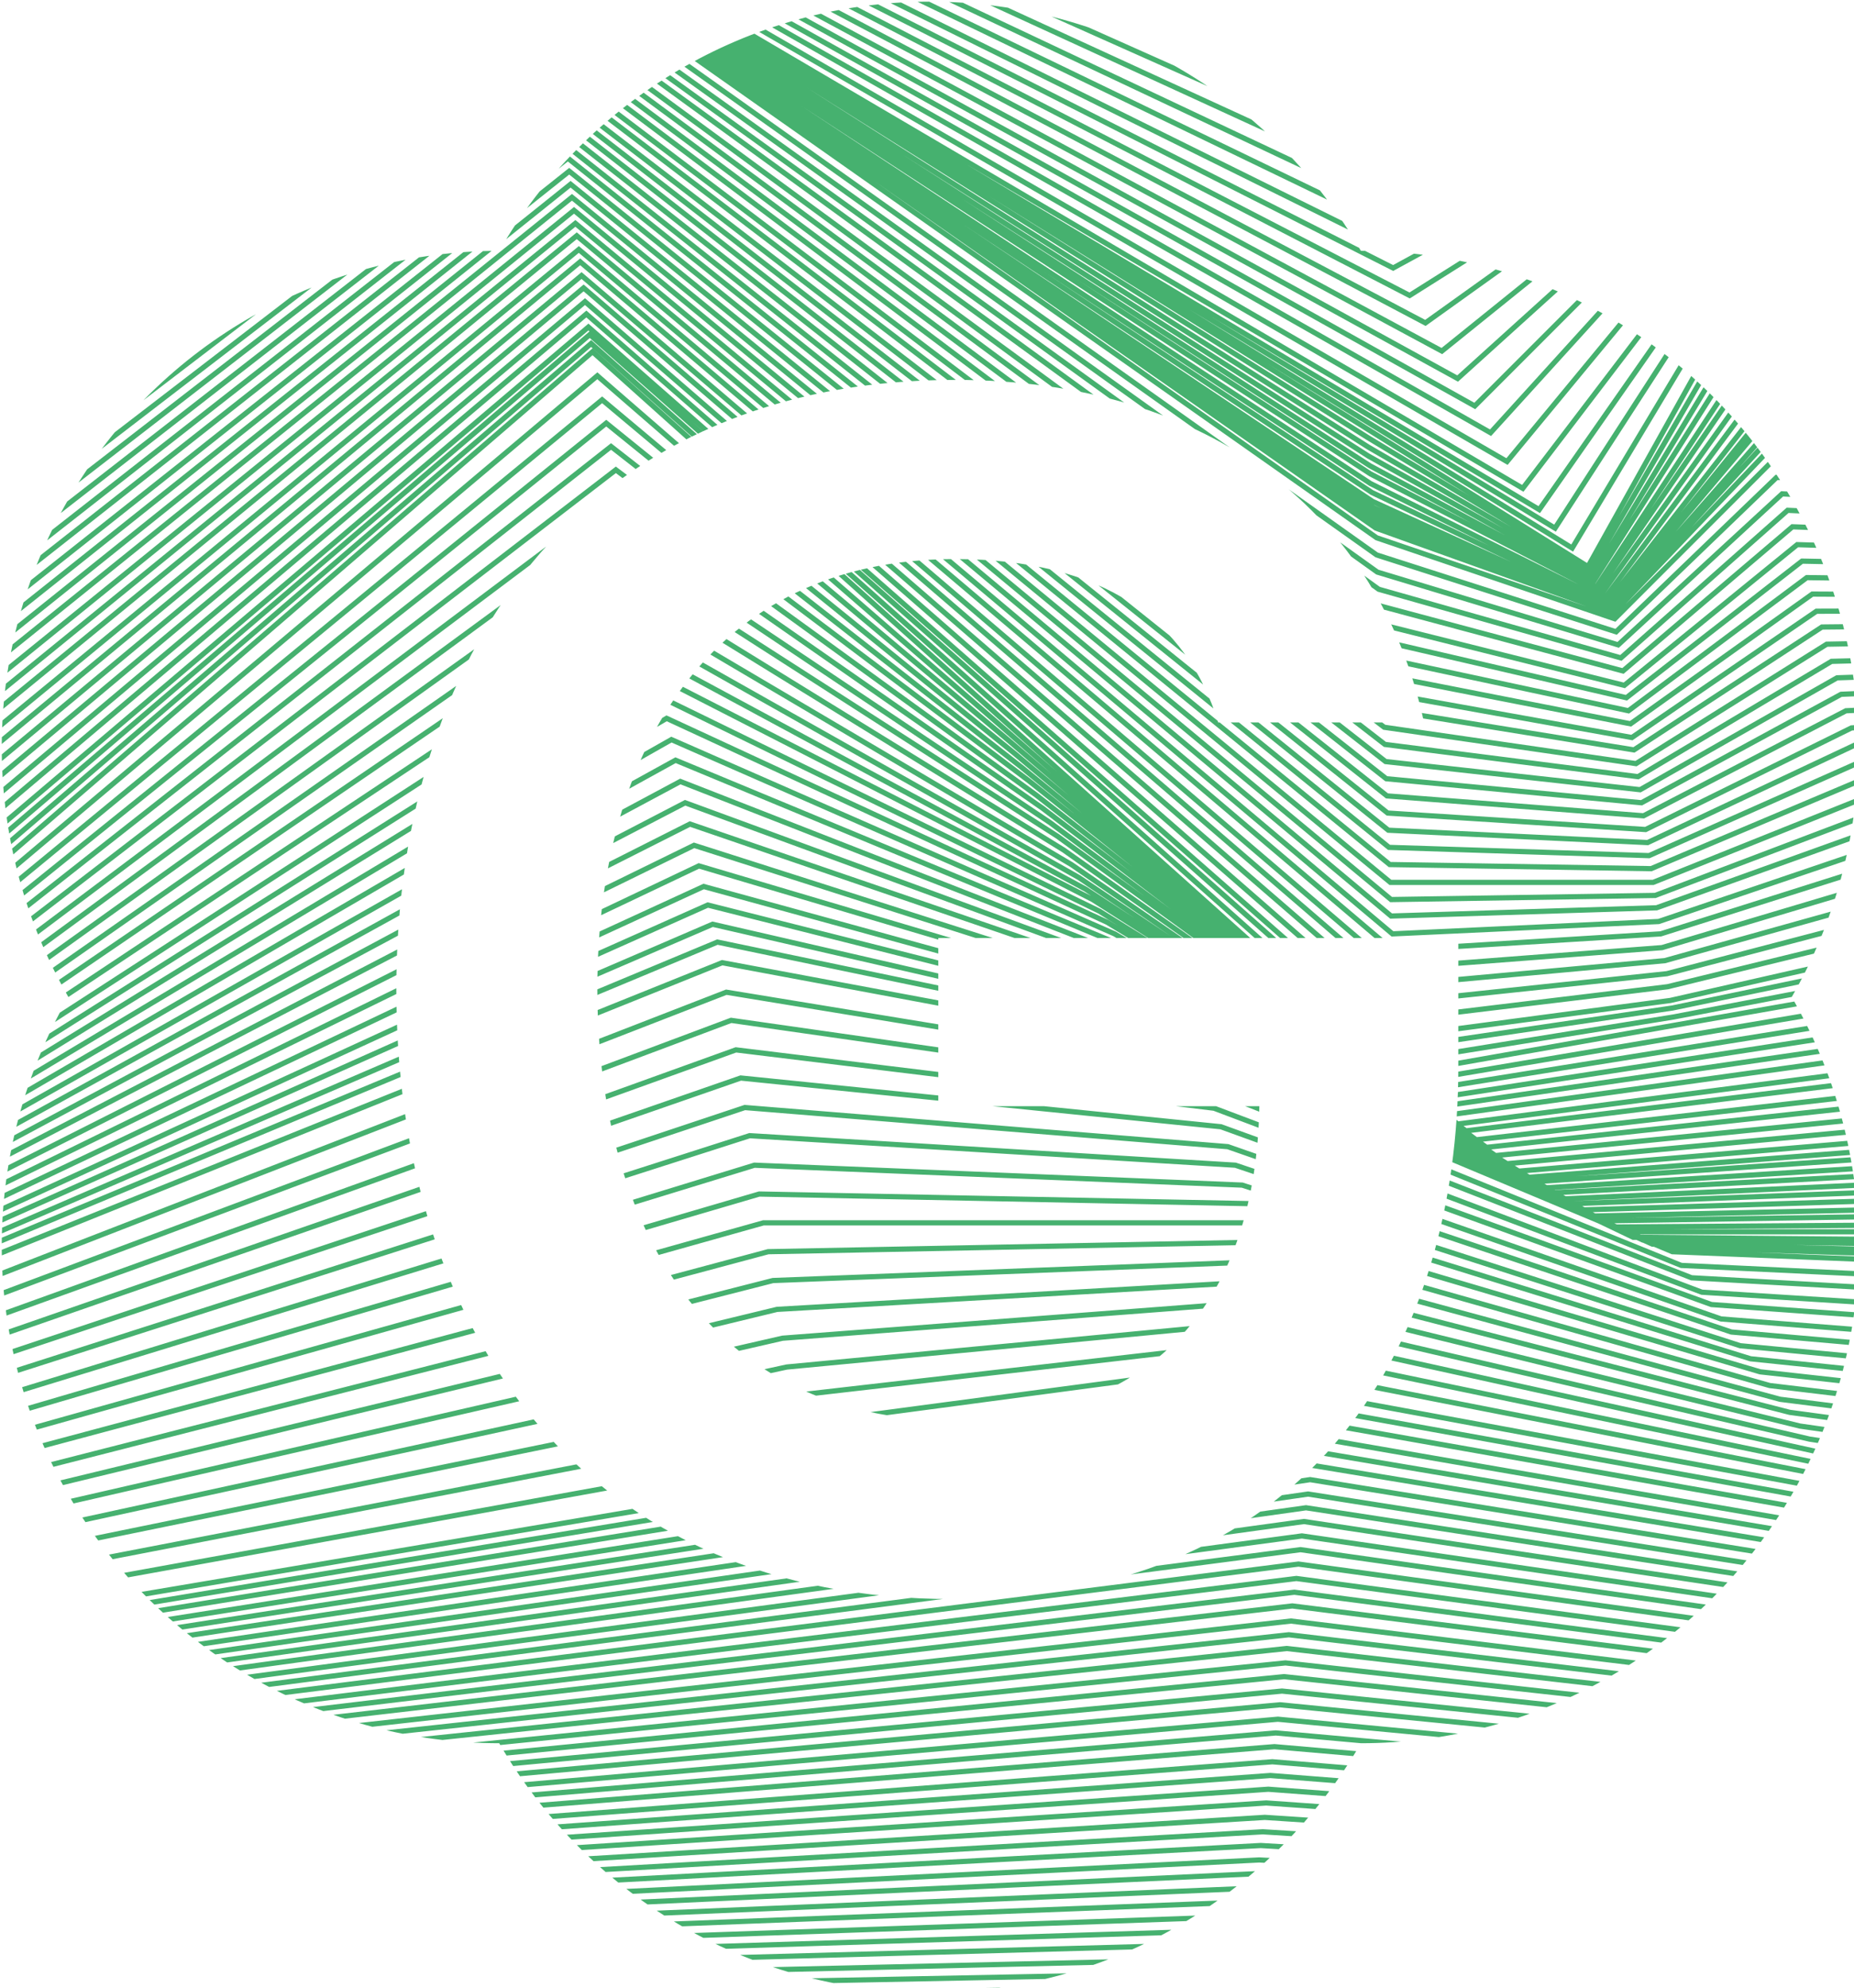 <?xml version="1.0" encoding="UTF-8" standalone="no"?>
<!-- Created with Inkscape (http://www.inkscape.org/) -->

<svg
   xmlns:dc="http://purl.org/dc/elements/1.1/"
   xmlns:cc="http://creativecommons.org/ns#"
   xmlns:rdf="http://www.w3.org/1999/02/22-rdf-syntax-ns#"
   xmlns:svg="http://www.w3.org/2000/svg"
   xmlns="http://www.w3.org/2000/svg"
   xmlns:xlink="http://www.w3.org/1999/xlink"
   xmlns:sodipodi="http://sodipodi.sourceforge.net/DTD/sodipodi-0.dtd"
   xmlns:inkscape="http://www.inkscape.org/namespaces/inkscape"
   width="71.615mm"
   height="76.729mm"
   viewBox="0 0 71.615 76.729"
   version="1.1"
   id="svg182"
   inkscape:version="0.92.3 (d244b95, 2018-08-02)"
   sodipodi:docname="GreenRoof.svg">
  <defs
     id="defs176">
    <path
       d="m 422.8,298.3 c 12.5,-21.7 13.4,-49.3 0,-72.5 -13.4,-23.2 -37.8,-36.2 -62.8,-36.2 -12.5,-21.7 -35.9,-36.3 -62.8,-36.3 -26.8,0 -50.2,14.6 -62.8,36.3 -25,0 -49.4,13 -62.8,36.2 -13.4,23.2 -12.5,50.8 0,72.5 -12.5,21.7 -13.4,49.3 0,72.5 13.4,23.2 37.8,36.2 62.8,36.2 12.5,21.7 35.9,36.3 62.8,36.3 26.8,0 50.2,-14.6 62.8,-36.3 25,0 49.4,-13 62.8,-36.2 13.5,-23.3 12.5,-50.8 0,-72.5 z m -48.6,10.2 c 0,39.6 -20.6,77.5 -73.7,77.5 -52.8,0 -81.1,-37.9 -81.1,-88.8 0,-51.1 28.8,-88.8 81.4,-88.8 37.4,0 61.9,19.7 68.4,49.9 h -30 c -4.6,-14.9 -16.8,-23.8 -38.4,-23.8 -35.5,0 -52.1,27.8 -52.1,62.6 0,34.6 16.3,62.9 52.1,62.9 29.8,0 43.9,-18.2 44.4,-45.8 h -46.8 v -24.5 h 75.8 l 0,18.8 z"
       id="SVGID_1_"
       inkscape:connector-curvature="0" />
  </defs>
  <sodipodi:namedview
     id="base"
     pagecolor="#ffffff"
     bordercolor="#666666"
     borderopacity="1.0"
     inkscape:pageopacity="0.0"
     inkscape:pageshadow="2"
     inkscape:zoom="0.35"
     inkscape:cx="301.0488"
     inkscape:cy="4.9999969"
     inkscape:document-units="mm"
     inkscape:current-layer="layer1"
     showgrid="false"
     inkscape:window-width="1853"
     inkscape:window-height="1052"
     inkscape:window-x="1987"
     inkscape:window-y="0"
     inkscape:window-maximized="1" />
  <g
     inkscape:label="Ebene 1"
     inkscape:groupmode="layer"
     id="layer1"
     transform="translate(-26.181,-73.427)">
    <g
       id="g196"
       transform="matrix(0.265,0,0,0.265,-16.651,32.866)">
	<g
   id="g194">
		<defs
   id="defs187">
			<path
   d="m 422.8,298.3 c 12.5,-21.7 13.4,-49.3 0,-72.5 -13.4,-23.2 -37.8,-36.2 -62.8,-36.2 -12.5,-21.7 -35.9,-36.3 -62.8,-36.3 -26.8,0 -50.2,14.6 -62.8,36.3 -25,0 -49.4,13 -62.8,36.2 -13.4,23.2 -12.5,50.8 0,72.5 -12.5,21.7 -13.4,49.3 0,72.5 13.4,23.2 37.8,36.2 62.8,36.2 12.5,21.7 35.9,36.3 62.8,36.3 26.8,0 50.2,-14.6 62.8,-36.3 25,0 49.4,-13 62.8,-36.2 13.5,-23.3 12.5,-50.8 0,-72.5 z m -48.6,10.2 c 0,39.6 -20.6,77.5 -73.7,77.5 -52.8,0 -81.1,-37.9 -81.1,-88.8 0,-51.1 28.8,-88.8 81.4,-88.8 37.4,0 61.9,19.7 68.4,49.9 h -30 c -4.6,-14.9 -16.8,-23.8 -38.4,-23.8 -35.5,0 -52.1,27.8 -52.1,62.6 0,34.6 16.3,62.9 52.1,62.9 29.8,0 43.9,-18.2 44.4,-45.8 h -46.8 v -24.5 h 75.8 z"
   id="path207"
   inkscape:connector-curvature="0" />

		</defs>

		<clipPath
   id="SVGID_2_">
			<use
   id="use189"
   style="overflow:visible"
   xlink:href="#SVGID_1_"
   x="0"
   y="0"
   width="100%"
   height="100%" />

		</clipPath>

		<path
   id="path192"
   clip-path="url(#SVGID_2_)"
   d="m 130.7,450.6 h 931.5 m -931.5,-1.2 211.2,-0.8 126.8,0.5 65.6,-1.4 298.6,2.3 229.2,-0.9 m -931.4,-0.9 211.5,-1.6 126.9,1.1 64.8,-2.8 298.8,4.5 229.5,-1.8 m -931.5,-0.6 211.7,-2.5 127.1,1.6 64,-4.3 298.9,6.8 229.8,-2.7 m -931.5,-0.2 212,-3.3 127.2,2.1 63.2,-5.7 299,9.1 230.1,-3.5 m -931.5,0.1 212.3,-4.1 127.4,2.7 62.4,-7.1 299.1,11.3 230.3,-4.4 m -931.5,0.4 212.6,-4.9 127.5,3.2 61.6,-8.5 299.2,13.6 230.6,-5.3 m -931.5,0.6 212.9,-5.8 127.7,3.7 60.8,-9.9 299.2,16 230.9,-6.2 m -931.5,1 213.1,-6.6 127.8,4.3 60,-11.4 299.4,18.2 231.1,-7.1 m -931.4,1.4 213.4,-7.4 128,4.8 59.2,-12.8 299.6,20.4 231.4,-8 m -931.7,1.7 213.7,-8.2 128.1,5.3 58.4,-14.2 299.7,22.8 231.7,-8.8 m -931.6,1.9 214,-9 128.3,5.9 57.6,-15.6 299.8,25 231.9,-9.7 m -931.6,2.2 214.3,-9.9 128.4,6.4 56.7,-17 300,27.2 232.2,-10.6 m -931.6,2.7 214.6,-10.7 128.6,6.9 55.9,-18.5 300,29.5 232.5,-11.5 m -931.6,3 214.8,-11.5 128.7,7.5 55.1,-19.9 300.1,31.8 232.8,-12.4 m -931.5,3.3 215.1,-12.3 128.9,8 54.3,-21.3 300.3,34 233,-13.3 M 130.6,431 346,417.8 l 129,8.5 53.5,-22.7 300.4,36.4 233.3,-14.1 m -931.6,3.8 215.6,-14 129.2,9.1 52.7,-24.1 300.5,38.6 233.6,-15 m -931.6,4.2 215.9,-14.8 129.3,9.6 51.9,-25.6 300.6,40.9 233.8,-15.9 m -931.5,4.6 216.2,-15.6 129.5,10.1 51.1,-27 300.7,43.1 234.1,-16.8 m -931.6,5 216.5,-16.4 129.6,10.7 50.3,-28.4 300.8,45.4 234.4,-17.7 m -931.6,5.1 216.8,-17.3 129.7,11.2 49.5,-29.8 301,47.7 234.6,-18.6 m -931.6,5.6 217,-18.1 129.9,11.7 48.7,-31.3 301.1,49.9 234.9,-19.4 m -931.6,6 217.3,-18.9 130,12.3 47.9,-32.7 301.2,52.2 235.2,-20.3 m -931.6,6.1 217.6,-19.7 130.2,12.8 47.1,-34.1 301.3,54.5 235.4,-21.2 m -931.6,6.5 217.9,-20.5 130.3,13.3 46.3,-35.5 301.4,56.7 235.7,-22.1 m -931.6,6.9 218.2,-21.4 130.5,13.9 45.5,-36.9 301.5,59 236,-23 m -931.7,7.1 218.4,-22.1 130.6,14.4 44.6,-38.4 301.6,61.3 236.3,-23.9 m -931.6,7.5 218.7,-23 130.8,15 43.8,-39.8 301.8,63.6 236.5,-24.7 m -931.6,7.7 219,-23.8 130.9,15.5 43,-41.2 301.9,65.8 236.8,-25.6 m -931.6,8.1 219.3,-24.6 131.1,16 42.2,-42.6 302,68.1 237.1,-26.5 M 130.5,412.5 350,387 l 131.2,16.5 41.4,-44 302.1,70.4 237.3,-27.4 m -931.5,8.8 219.8,-26.3 131.4,17.1 40.6,-45.5 302.2,72.6 237.6,-28.3 m -931.6,9.2 220.1,-27.1 131.5,17.6 39.8,-46.9 302.3,74.9 237.9,-29.2 m -931.6,9.4 220.4,-27.9 131.7,18.1 39,-48.3 302.4,77.2 238.1,-30 m -931.6,9.7 220.7,-28.8 131.8,18.7 38.2,-49.7 302.6,79.4 238.4,-30.9 m -931.7,10.1 220.9,-29.6 132,19.2 37.4,-51.1 302.7,81.7 238.7,-31.8 m -931.7,10.3 221.2,-30.4 132.1,19.8 36.6,-52.6 302.8,84 239,-32.7 M 130.5,403.9 352,372.7 484.3,393 520.1,339 823,425.3 1062.2,391.7 m -931.7,11 221.8,-32 132.4,20.8 35,-55.4 303,88.5 239.5,-34.5 m -931.7,11.4 222.1,-32.9 132.6,21.4 34.2,-56.8 303.1,90.8 239.8,-35.3 m -931.8,11.5 222.3,-33.7 132.7,21.9 33.4,-58.2 303.3,93.1 240,-36.2 M 130.5,399 353.1,364.5 486,386.9 l 32.5,-59.7 303.4,95.3 240.3,-37.1 m -931.7,12.4 222.9,-35.3 133,23 31.7,-61.1 303.5,97.6 240.6,-38 m -931.7,12.5 223.2,-36.2 133.2,23.5 30.9,-62.5 303.6,99.9 240.8,-38.9 m -931.7,13 223.4,-37 133.3,24 30.1,-63.9 303.7,102.1 241.1,-39.8 m -931.7,13.4 223.7,-37.8 133.5,24.6 29.3,-65.3 303.8,104.4 241.4,-40.6 m -931.7,12.1 147.9,-26.8 74.8,-11.3 76.5,15 56.6,10 30.3,-64.2 7.3,2.4 37.8,13.2 46.6,15.1 212.4,72.1 88.5,-14.2 153.1,-25 m -931.8,11.2 147.2,-28.4 74.4,-9.9 76.1,15.8 56.6,9.5 31.2,-63.1 7.4,2.3 37.8,13.3 46.5,14.1 212.6,71.4 88.5,-13.5 153.2,-24.3 m -931.5,10.2 146.6,-30 74,-8.5 75.8,16.7 56.7,9 32.2,-61.9 7.4,2.2 37.8,13.4 46.5,13.1 213,70.7 88.6,-12.9 153.3,-23.5 m -931.9,9.2 145.9,-31.7 73.7,-7 75.4,17.5 56.7,8.6 33.1,-60.8 7.5,2.1 37.8,13.6 46.4,12.1 213.3,70 88.6,-12.2 153.4,-22.8 m -931.8,8 145.3,-33.3 73.3,-5.6 75,18.4 56.8,8.1 34.1,-59.6 7.5,2.1 37.8,13.7 46.3,11.1 213.5,69.2 88.7,-11.5 153.6,-22 m -931.9,6.9 144.5,-35 73,-4.2 74.6,19.2 56.8,7.7 35,-58.5 7.5,2 37.7,13.9 46.2,10.1 213.9,68.6 88.7,-10.9 153.7,-21.3 m -931.6,5.9 143.9,-36.7 72.6,-2.8 74.2,20.1 56.9,7.2 36,-57.4 7.6,1.9 37.7,14 46.1,9.1 214.2,67.8 88.7,-10.2 153.8,-20.5 m -931.7,4.9 143.2,-38.3 72.2,-1.4 73.8,20.9 56.9,6.8 36.9,-56.2 7.6,1.8 37.7,14.2 46.1,8.1 214.5,67.1 88.8,-9.5 153.9,-19.8 m -931.6,3.8 142.5,-40 h 71.9 l 73.4,21.7 56.9,6.3 37.9,-55.1 7.7,1.7 37.7,14.3 46,7.1 214.9,66.4 88.8,-8.9 154.1,-19 m -931.8,2.9 141.9,-41.6 71.5,1.4 73,22.6 57,5.9 38.8,-53.9 7.7,1.6 37.7,14.4 45.9,6.1 215.2,65.7 88.9,-8.2 154.2,-18.3 m -931.8,1.8 141.2,-43.3 71.1,2.9 72.6,23.4 57,5.4 39.8,-52.8 7.8,1.5 37.7,14.6 45.8,5.1 215.5,65 88.9,-7.5 154.3,-17.5 m -931.7,0.6 140.5,-45 70.8,4.3 72.3,24.3 57.1,5 40.7,-51.7 7.8,1.4 37.6,14.7 45.8,4.1 215.8,64.4 89,-6.8 154.4,-16.8 m -931.8,-0.4 139.8,-46.6 70.4,5.7 71.9,25.1 57.1,4.5 41.7,-50.5 7.8,1.3 37.6,14.9 45.7,3.1 216.1,63.5 89,-6.2 154.5,-16 m -931.6,-1.4 139.2,-48.3 70,7.1 71.5,25.9 57.2,4.1 42.7,-49.4 7.9,1.2 37.6,15 45.6,2.2 216.4,62.8 89.1,-5.5 154.7,-15.3 m -931.9,-2.3 138.5,-49.9 69.7,8.5 71.1,26.8 57.2,3.6 43.6,-48.2 7.9,1.2 37.6,15.1 45.5,1.2 216.8,62.1 89.1,-4.8 154.8,-14.5 m -931.8,-3.7 137.8,-51.6 69.3,9.9 70.7,27.6 57.3,3.2 44.6,-47.1 8,1.1 37.6,15.3 45.4,0.2 217.1,61.4 89.2,-4.2 154.9,-13.8 m -931.9,-4.5 137.1,-53.2 68.9,11.3 70.3,28.5 57.3,2.7 45.5,-45.9 8,1 37.5,15.4 45.4,-0.8 217.4,60.7 89.2,-3.5 155,-13 m -931.6,-5.8 136.5,-54.9 68.6,12.8 69.9,29.3 57.4,2.3 46.5,-44.8 8,0.9 37.5,15.6 45.3,-1.8 217.7,60 89.2,-2.8 155.1,-12.3 m -931.7,-5.6 135.8,-56.6 68.2,14.2 69.5,30.2 57.4,1.8 47.4,-43.7 8.1,0.8 37.5,15.7 45.2,-2.8 218,59.3 89.3,-2.1 155.3,-11.5 m -931.7,-6.3 135.1,-58.2 67.9,15.6 69.1,31 57.5,1.4 48.4,-42.5 8.1,0.7 37.5,15.9 45.1,-3.8 218.3,58.5 89.3,-1.5 155.4,-10.8 m -931.7,-7.4 134.4,-59.9 67.5,17 68.8,31.8 57.5,0.9 49.3,-41.4 8.2,0.6 37.5,16 45.1,-4.8 218.6,58 89.4,-0.8 155.5,-10 m -931.8,-8.5 133.8,-61.5 67.1,18.4 68.4,32.7 57.5,0.5 50.3,-40.2 8.2,0.5 37.4,16.1 45,-5.8 219,57.1 89.4,-0.1 155.6,-9.3 m -931.7,-9.7 133.1,-63.2 66.8,19.8 68,33.5 h 57.6 l 51.2,-39.1 8.3,0.4 37.4,16.3 44.9,-6.8 219.3,56.4 89.5,0.5 155.8,-8.5 M 130.4,341 l 132.4,-64.8 66.4,21.2 67.6,34.4 57.6,-0.4 52.2,-38 8.3,0.4 37.4,16.4 44.8,-7.8 219.6,55.7 89.5,1.2 155.9,-7.8 m -931.7,-11.9 131.8,-66.5 66,22.6 67.2,35.2 57.7,-0.9 53.1,-36.8 8.3,0.3 37.4,16.6 44.7,-8.8 219.9,55 89.6,1.9 156,-7 M 130.4,338.1 261.5,270 l 65.7,24.1 66.8,36.1 57.7,-1.3 54.1,-35.7 8.4,0.2 37.4,16.7 44.7,-9.7 220.2,54.2 89.6,2.5 156.1,-6.3 m -931.8,-14.1 130.4,-69.8 65.3,25.5 66.4,36.9 57.8,-1.8 55,-34.5 8.4,0.1 37.4,16.9 44.6,-10.7 220.5,53.5 89.7,3.2 156.2,-5.5 m -931.7,-15.2 129.7,-71.5 64.9,26.9 66,37.7 57.8,-2.2 56,-33.4 h 8.5 l 37.3,17 44.5,-11.7 221,52.9 89.7,3.9 156.4,-4.8 m -931.8,-16.2 129.1,-73.1 64.6,28.3 65.6,38.6 57.9,-2.7 56.9,-32.3 8.5,-0.1 37.3,17.1 44.4,-12.7 221.2,52.1 89.7,4.6 156.5,-4 m -931.7,-17.2 128.4,-74.8 64.2,29.7 65.2,39.4 57.9,-3.1 57.9,-31.1 8.6,-0.2 37.3,17.3 44.3,-13.7 221.5,51.4 89.8,5.2 156.6,-3.3 m -931.7,-18.2 127.7,-76.4 63.8,31.1 64.9,40.3 58,-3.6 58.8,-30 8.6,-0.3 37.3,17.4 44.3,-14.7 221.8,50.7 89.8,5.9 156.7,-2.5 m -931.7,-19.3 127,-78.1 63.5,32.5 64.5,41.1 58,-4 59.8,-28.8 8.6,-0.4 37.3,17.6 44.2,-15.7 222.1,49.9 89.9,6.6 156.8,-1.8 m -931.7,-20.3 126.4,-79.7 63.1,34 64.1,42 58,-4.5 60.7,-27.7 8.7,-0.5 37.2,17.7 44.1,-16.7 222.4,49.2 89.9,7.2 157,-1 m -931.6,-21.4 125.7,-81.4 62.8,35.4 63.7,42.8 58.1,-4.9 61.7,-26.6 8.7,-0.5 37.2,17.9 44,-17.7 222.8,48.5 90,7.9 157.1,-0.3 m -931.8,-22.8 125,-83 62.4,36.8 63.3,43.6 58.1,-5.4 62.6,-25.4 8.8,-0.6 37.2,18 44,-18.7 223.1,47.8 90,8.6 157.2,0.5 m -931.7,-24 124.3,-84.7 62,38.2 62.9,44.5 58.2,-5.8 63.6,-24.3 8.8,-0.7 37.2,18.1 43.9,-19.7 223.4,47.1 90.1,9.2 157.3,1.2 m -931.7,-24.8 123.7,-86.4 61.7,39.6 62.5,45.3 58.2,-6.3 64.6,-23.1 8.8,-0.8 37.2,18.3 43.8,-20.7 223.7,46.4 90.1,9.9 157.5,2 m -931.8,-26 123,-88 61.3,41 62.1,46.2 58.3,-6.7 65.5,-22 8.9,-0.9 37.1,18.4 43.7,-21.7 224,45.7 90.2,10.6 157.6,2.7 m -931.7,-27.1 122.3,-89.7 60.9,42.4 61.7,47 58.3,-7.2 66.5,-20.9 8.9,-1 37.1,18.6 43.6,-22.6 224.3,44.9 90.2,11.3 157.7,3.5 M 130.4,316.3 252.1,225 l 60.6,43.9 61.4,47.9 58.4,-7.6 67.4,-19.7 9,-1.1 37.1,18.7 43.6,-23.6 224.7,44.2 90.3,11.9 157.8,4.2 m -932,-29.3 121,-93 60.2,45.3 61,48.7 58.4,-8.1 68.4,-18.6 9,-1.2 37.1,18.9 43.5,-24.6 225,43.5 90.3,12.6 157.9,5 m -931.8,-30.3 120.3,-94.6 59.8,46.7 60.6,49.5 58.5,-8.5 69.3,-17.4 9.1,-1.3 37.1,19 43.4,-25.6 225.3,42.8 90.3,13.3 158.1,5.7 M 130.4,311 250,214.7 l 59.5,48.1 60.2,50.4 58.5,-9 70.3,-16.3 9.1,-1.4 37,19.1 43.3,-26.6 225.6,42.1 90.4,13.9 158.2,6.5 m -931.7,-32.3 119,-97.9 59.1,49.5 59.8,51.2 58.6,-9.4 71.2,-15.2 9.1,-1.4 37,19.3 43.3,-27.6 225.9,41.3 90.4,14.6 158.3,7.2 m -931.7,-33.4 118.3,-99.6 58.7,50.9 59.4,52.1 58.6,-9.9 72.2,-14 9.2,-1.5 37,19.4 43.2,-28.6 226.2,40.6 90.5,15.3 158.4,8 M 130.4,305.6 248,204.3 l 117.4,105.2 141,-24.8 37,19.6 43.1,-29.6 317.1,55.9 158.5,8.7 m -931.6,-35.7 117.3,-100.5 117.5,104.6 40.3,-6.5 36.5,-7 63.5,-10.7 37,19.3 12.4,-8.7 31.1,-21 16.5,2.6 79.7,15.5 152.1,22.6 68.9,13.4 83.1,6.4 75.8,2.8 m -931.6,-34.8 117,-99.8 117.7,104 40.1,-5.9 36.1,-7.5 63.4,-10.2 37,19 12.3,-8.9 31.5,-21 16.7,2.3 79.7,17 151.9,18.4 68.9,14.7 83.1,8.2 76.2,1.5 m -931.5,-33.7 116.7,-99 117.8,103.4 39.9,-5.3 35.7,-8.1 63.2,-9.8 37.1,18.7 12.3,-9.1 31.9,-20.9 16.8,2.1 79.8,18.5 151.7,14.1 68.9,16 83.1,10 76.5,0.2 M 130.7,297.1 247.1,198.8 365,301.6 l 39.7,-4.8 35.2,-8.6 63.1,-9.3 37.1,18.5 12.3,-9.3 32.3,-20.9 17,1.8 79.9,19.9 151.6,9.8 68.9,17.3 83.2,11.8 76.9,-1.2 M 130.8,294.5 246.9,197 365,299.1 l 39.6,-4.2 34.8,-9.1 63,-8.8 37.1,18.2 12.2,-9.5 32.7,-20.8 17.2,1.5 79.9,21.4 151.4,5.5 68.9,18.6 83.2,13.6 77.2,-2.5 M 130.9,291.8 246.7,195 l 118.2,101.6 39.4,-3.6 34.4,-9.6 62.9,-8.3 37.1,17.9 12.2,-9.7 33.1,-20.8 17.3,1.3 80,22.9 151.2,1.3 68.9,19.9 83.2,15.4 77.6,-3.8 m -931.3,-30.3 115.5,-96 118.3,100.9 39.2,-3 33.9,-10.1 62.8,-7.8 37.1,17.7 12.3,-9.9 33.4,-20.7 17.5,1 80.1,24.4 151,-3 68.9,21.2 83.3,17.3 77.9,-5.1 M 131,286.5 l 115.2,-95.3 118.5,100.3 39,-2.4 33.5,-10.6 62.7,-7.4 37.2,17.4 12.2,-10.1 33.8,-20.7 17.7,0.7 80.1,25.8 150.9,-7.2 68.9,22.5 83.3,19.1 78.3,-6.5 M 131.1,283.9 246,189.4 l 118.6,99.7 38.8,-1.8 33,-11.2 62.6,-6.9 37.2,17.1 12.1,-10.3 34.2,-20.7 17.9,0.5 80.2,27.3 150.7,-11.5 68.9,23.8 83.3,20.9 78.6,-7.8 m -931,-27.3 114.6,-93.8 118.7,99.1 38.7,-1.2 32.6,-11.7 62.5,-6.4 37.2,16.8 12.1,-10.5 34.6,-20.6 18,0.2 80.3,28.8 150.5,-15.7 68.9,25.1 83.4,22.7 79,-9.1 m -931,-26.3 114.3,-93 118.9,98.5 38.5,-0.6 32.2,-12.2 62.4,-5.9 37.2,16.6 12.1,-10.7 35,-20.6 18.2,-0.1 80.4,30.3 150.3,-20 68.9,26.4 83.4,24.5 79.3,-10.4 m -931,-25.4 114,-92.3 119,97.9 h 38.3 l 31.7,-12.7 62.3,-5.4 37.2,16.3 12,-10.8 35.4,-20.5 18.4,-0.3 80.4,31.8 150.1,-24.3 68.9,27.7 83.4,26.3 79.7,-11.8 M 131.3,273.3 245,181.8 364.2,279 l 38.1,0.6 31.3,-13.2 62.1,-5 37.3,16 12,-11 35.8,-20.5 18.6,-0.6 80.5,33.2 150,-28.5 68.9,28.9 83.5,28.1 80,-13.1 m -930.9,-23.2 113.4,-90.8 119.3,96.6 37.9,1.2 30.9,-13.7 62,-4.5 37.3,15.8 12,-11.2 36.2,-20.4 18.7,-0.9 80.6,34.7 149.8,-32.8 68.9,30.2 83.5,30 80.4,-14.4 M 131.5,268 244.6,178 364,274 l 37.8,1.8 30.4,-14.3 61.9,-4 37.3,15.5 11.9,-11.4 36.6,-20.4 18.9,-1.1 80.6,36.2 149.6,-37 68.9,31.5 83.5,31.8 80.8,-15.7 m -930.6,-21.5 112.8,-89.3 119.5,95.4 37.6,2.4 30,-14.8 61.8,-3.5 37.3,15.2 11.9,-11.6 37,-20.3 19.1,-1.4 80.7,37.7 149.4,-41.3 68.9,32.8 83.6,33.6 81.1,-17.1 m -930.7,-20.5 112.5,-88.5 119.7,94.8 37.4,2.9 29.5,-15.3 61.7,-3 37.4,14.9 11.9,-11.8 37.4,-20.3 19.2,-1.7 80.7,39.3 149.3,-45.5 68.9,34.1 83.6,35.4 81.5,-18.4 m -930.6,-19.5 112.2,-87.8 119.8,94.2 37.2,3.5 29.1,-15.8 61.6,-2.6 37.4,14.7 11.8,-12 37.8,-20.2 19.4,-1.9 80.9,40.6 149,-49.8 68.9,35.4 83.6,37.2 81.8,-19.7 m -930.4,-18.5 111.9,-87 119.9,93.6 37.1,4.1 28.7,-16.3 61.5,-2.1 37.4,14.4 11.8,-12.2 38.1,-20.2 19.6,-2.2 80.9,42.1 148.9,-54.1 68.8,36.7 83.7,39 82.2,-21.1 m -930.5,-17.3 111.6,-86.3 120.1,93 36.9,4.7 28.2,-16.8 61.4,-1.6 37.4,14.1 11.8,-12.4 38.5,-20.1 19.8,-2.5 81,43.6 148.7,-58.3 68.8,38 83.7,40.8 82.5,-22.4 m -930.3,-16.4 111.3,-85.5 120.2,92.3 36.7,5.3 27.8,-17.4 61.3,-1.1 37.4,13.9 11.7,-12.6 38.9,-20.1 19.9,-2.7 81.1,45.1 148.5,-62.6 68.8,39.3 83.7,42.6 82.9,-23.7 M 132,249.5 l 111,-84.8 120.3,91.7 36.5,5.9 27.4,-17.9 61.2,-0.6 37.5,13.6 11.7,-12.8 39.3,-20 20.1,-3 81.1,46.5 148.4,-66.8 68.8,40.6 83.7,44.5 83.2,-25 M 132,246.9 l 110.7,-84 120.5,91.1 36.3,6.5 26.9,-18.4 61,-0.2 37.5,13.3 11.7,-13 39.7,-20 20.3,-3.3 81.2,48 148.2,-71 68.8,41.9 83.8,46.3 83.6,-26.4 m -930.1,-13.5 110.4,-83.3 120.6,90.5 36.2,7.1 26.5,-18.9 60.9,0.3 37.5,13 11.7,-13.2 40.1,-19.9 20.5,-3.5 81.3,49.5 148,-75.3 68.8,43.2 83.8,48.1 83.9,-27.7 m -930.1,-12.5 110,-82.6 120.8,89.9 36,7.7 26,-19.4 60.8,0.8 37.5,12.8 11.6,-13.4 40.5,-19.9 20.6,-3.8 81.4,51 147.8,-79.7 68.8,44.5 83.8,49.9 84.3,-29 M 132.2,238.9 242,157.1 l 120.9,89.3 35.8,8.3 25.6,-19.9 60.7,1.2 37.5,12.5 11.6,-13.6 40.9,-19.8 20.8,-4.1 81.4,52.5 147.6,-83.9 68.8,45.7 83.9,51.7 84.6,-30.3 m -929.8,-10.4 109.5,-81 121,88.7 35.6,8.9 25.2,-20.5 60.6,1.8 37.6,12.2 11.6,-13.8 41.3,-19.8 21,-4.3 81.5,53.9 147.5,-88.1 68.8,47 83.9,53.5 85,-31.7 m -930,-9.5 109.2,-80.3 121.1,88 35.5,9.5 24.7,-21 60.5,2.2 37.6,11.9 11.5,-14 41.7,-19.8 21.1,-4.6 81.6,55.4 147.3,-92.4 68.8,48.3 83.9,55.3 85.3,-33 m -929.7,-8.1 108.8,-79.5 121.3,87.4 35.3,10 24.3,-21.5 60.4,2.7 37.6,11.7 11.5,-14.2 42.1,-19.7 21.3,-4.9 81.6,56.9 147.1,-96.6 68.8,49.6 84,57.2 85.7,-34.3 m -929.8,-7.4 108.5,-78.8 121.4,86.8 35.1,10.6 23.9,-22 60.3,3.2 37.6,11.4 11.5,-14.4 42.4,-19.7 21.5,-5.1 81.7,58.4 146.9,-100.9 68.8,50.9 84,59 86,-35.6 m -929.5,-6.5 108.2,-78 121.5,86.2 34.9,11.2 23.4,-22.5 60.2,3.7 37.6,11.1 11.4,-14.5 42.8,-19.6 21.7,-5.4 81.8,59.8 146.9,-105.2 68.8,52.2 84,60.8 86.4,-37 m -929.5,-5.4 107.9,-77.3 121.7,85.6 34.7,11.8 23,-23 60,4.2 37.7,10.9 11.4,-14.7 43.2,-19.6 21.8,-5.7 81.8,61.3 146.6,-109.4 68.8,53.5 84.1,62.6 86.7,-38.3 m -929.4,-3.5 107.7,-76.5 121.8,85 34.6,12.4 22.5,-23.6 59.9,4.6 37.7,10.6 11.4,-14.9 43.6,-19.5 22,-5.9 81.9,62.8 146.4,-113.7 68.8,54.8 84.1,64.4 87.1,-39.6 m -929.4,-1.8 107.3,-75.8 121.9,84.4 34.4,13 22.1,-24.1 59.8,5.1 37.7,10.3 11.3,-15.1 44,-19.5 22.2,-6.2 82,64.3 146.2,-117.9 68.8,56.1 84.1,66.2 87.4,-41 m -929.1,-0.6 107,-75.1 122.1,83.8 34.2,13.6 21.7,-24.6 59.7,5.6 37.7,10 11.3,-15.3 44.4,-19.4 22.4,-6.5 82.1,65.8 146,-122.2 68.8,57.4 84.2,68 87.8,-42.3 m -929.4,0.3 106.7,-74.3 122.2,83.1 34,14.2 21.2,-25.1 59.6,6.1 37.8,9.8 11.3,-15.5 44.8,-19.4 22.5,-6.7 82.1,67.2 145.9,-126.4 68.8,58.7 84.2,69.9 88.1,-43.6 M 133,218 239.4,144.4 361.8,227 l 33.9,14.8 20.8,-25.6 59.5,6.6 37.8,9.5 11.2,-15.7 45.2,-19.3 22.7,-7 82.2,68.7 145.7,-130.7 68.8,60 84.2,71.7 88.5,-44.9 m -929.2,1.9 106.1,-72.8 122.5,81.9 33.7,15.4 20.4,-26.1 59.4,7 37.8,9.2 11.2,-15.9 45.6,-19.3 22.9,-7.3 82.3,70.2 145.5,-135 68.8,61.3 84.3,73.5 88.8,-46.3 m -929.3,2.7 105.9,-72 122.6,81.3 33.5,16 19.9,-26.7 59.3,7.5 37.8,9 11.2,-16.1 46,-19.2 23,-7.5 82.3,71.7 145.3,-139.2 68.8,62.5 84.3,75.2 89.2,-47.6 m -929,3.7 105.5,-71.3 122.7,80.7 33.3,16.6 19.5,-27.2 59.2,8 37.8,8.7 11.2,-16.3 46.4,-19.2 23.2,-7.8 82.4,73.1 145.1,-143.5 68.8,63.8 84.3,77.1 89.5,-48.9 m -928.8,4.7 105.2,-70.6 122.9,80.1 33.1,17.1 19,-27.7 59.1,8.5 37.9,8.4 11.1,-16.5 46.8,-19.1 23.4,-8.1 82.5,74.6 145,-147.7 68.8,65.1 84.3,78.9 89.9,-50.2 m -928.9,5.8 104.9,-69.8 123,79.5 33,17.7 18.6,-28.2 58.9,9 37.9,8.1 11.1,-16.7 47.1,-19.1 23.6,-8.3 82.6,76.1 144.8,-152 68.8,66.4 84.4,80.7 90.2,-51.6 m -928.9,6.7 104.6,-69 123.1,78.8 32.8,18.3 18.2,-28.7 58.8,9.4 37.9,7.9 11.1,-16.9 47.5,-19 23.7,-8.6 82.6,77.6 144.6,-156.2 68.8,67.7 84.4,82.5 90.6,-52.9 m -928.6,7.7 104.3,-68.3 123.3,78.2 32.6,18.9 17.7,-29.3 58.7,9.9 37.9,7.6 11,-17.1 47.9,-19 23.9,-8.9 82.7,79.1 144.6,-160.4 68.8,69 84.4,84.4 90.9,-54.2 m -928.6,8.6 104,-67.6 123.4,77.6 32.4,19.5 17.3,-29.8 58.6,10.4 37.9,7.3 11,-17.3 48.3,-18.9 24.1,-9.1 82.8,80.5 144.3,-164.7 68.8,70.3 84.5,86.2 91.3,-55.5 m -928.7,9.6 103.7,-66.8 155.8,97.1 16.9,-30.3 96.5,17.9 11,-17.5 73,-28.3 82.8,82 144.1,-169 153.3,159.6 91.6,-56.9 m -928.7,11 103,-66 154.2,94.8 17.2,-28.7 97,18.1 12.2,-17.2 71.9,-27.4 83.8,77.2 142.7,-162.7 153.5,155.5 93.1,-57 m -928.6,12.2 102.2,-65.3 152.5,92.4 17.6,-27.2 97.5,18.2 13.5,-17 70.9,-26.6 84.7,72.3 141.4,-155.7 153.7,151.5 94.6,-57.2 m -928.6,13.4 101.5,-64.5 150.9,90.1 17.9,-25.6 98,18.3 14.7,-16.7 69.8,-25.7 85.7,67.4 140,-149.3 154,147.4 96.1,-57.3 m -928.6,14.4 100.7,-63.7 149.3,87.7 18.3,-24 98.5,18.4 16,-16.5 68.8,-24.8 86.6,62.6 138.6,-142.8 154.2,143.3 97.5,-57.5 m -928.5,14.9 100,-62.9 147.7,85.4 18.6,-22.5 99,18.6 17.3,-16.2 67.7,-24 87.5,57.7 137.3,-136.2 154.5,139.3 99,-57.6 m -928.6,15.9 99.2,-62.2 146.1,83 19,-20.9 99.6,18.7 18.5,-16 66.7,-23.1 88.5,52.9 L 807,98.2 961.7,233.4 1062.2,175.6 m -928.6,17.3 98.5,-61.4 144.5,80.7 19.3,-19.3 100.1,18.8 19.8,-15.7 65.6,-22.3 89.4,48 134.5,-123 154.9,131.2 102,-57.9 m -928.6,18.4 97.7,-60.6 142.8,78.4 19.7,-17.8 100.6,18.9 21,-15.4 64.6,-21.4 90.3,43.2 133.3,-116.5 155.2,127.1 103.4,-58.1 m -928.6,19.8 97,-59.8 141.2,76 20.1,-16.2 101.1,19.1 22.3,-15.2 63.5,-20.5 91.3,38.3 131.8,-110 155.4,123.1 104.9,-58.2 m -928.6,20.9 96.2,-59.1 139.6,73.7 20.4,-14.6 101.6,19.2 23.6,-14.9 62.5,-19.7 92.2,33.4 130.4,-103.4 155.6,119 106.4,-58.4 m -928.5,22.4 95.5,-58.3 138,71.3 20.8,-13.1 102.1,19.4 24.8,-14.7 61.4,-18.8 93.2,28.6 129.1,-96.8 155.9,114.9 107.9,-58.5 m -928.7,23.5 94.7,-57.5 136.4,69 21.1,-11.5 102.6,19.4 26.1,-14.4 60.4,-17.9 94.1,23.7 127.7,-90.2 156.1,110.9 109.4,-58.7 m -928.6,24.8 94,-56.7 134.8,66.7 21.5,-9.9 103.1,19.5 27.3,-14.2 59.3,-17.1 95,18.9 126.4,-83.7 156.3,106.8 110.8,-58.8 m -928.5,26 93.2,-55.9 133.2,64.3 21.8,-8.4 103.7,19.7 28.6,-13.9 58.3,-16.2 96,14 125,-77.1 156.5,102.8 112.3,-59 m -928.6,27.3 92.5,-55.2 131.5,62 22.2,-6.8 104.2,19.8 29.9,-13.7 57.2,-15.3 96.9,9.2 123.6,-70.5 156.8,98.7 113.8,-59.2 m -928.6,28.5 91.7,-54.4 129.9,59.6 22.5,-5.2 104.7,20 31.1,-13.4 56.2,-14.5 97.8,4.3 122.2,-64 157,94.7 115.3,-59.3 m -928.4,29.8 91,-53.6 128.3,57.2 22.9,-3.7 105.2,20.2 32.4,-13.2 55.1,-13.6 98.8,-0.6 120.9,-57.4 157.3,90.6 116.8,-59.5 m -928.7,31.1 90.2,-52.8 126.7,54.9 23.3,-2.1 105.7,20.2 33.6,-12.9 54.1,-12.7 99.7,-5.4 119.5,-50.9 157.5,86.5 118.2,-59.6 m -928.5,32.4 89.5,-52.1 125.1,52.6 23.6,-0.5 106.2,20.3 34.9,-12.7 53,-11.9 100.7,-10.2 118.2,-44.3 157.7,82.5 119.7,-59.8 m -928.6,33.6 88.7,-51.3 123.5,50.3 24,1 106.8,20.5 36.1,-12.4 52,-11 101.6,-15.1 116.7,-37.8 158,78.4 121.2,-59.9 m -928.6,34.9 88,-50.5 121.8,47.9 24.3,2.6 107.3,20.6 37.4,-12.2 50.9,-10.2 102.5,-20 115.4,-31.2 158.3,74.4 122.7,-60.1 m -928.6,36 87.2,-49.7 120.2,45.6 24.7,4.2 107.8,20.7 38.7,-11.9 49.9,-9.3 103.5,-24.8 114,-24.7 158.4,70.3 124.2,-60.2 m -928.6,37.8 86.5,-49 118.6,43.2 25,5.7 108.3,20.9 39.9,-11.7 48.8,-8.4 104.4,-29.7 112.7,-18 158.7,66.2 125.6,-60.4 m -928.5,39.2 85.7,-48.2 117,40.9 25.4,7.3 108.8,21 41.2,-11.4 47.8,-7.6 105.3,-34.6 111.3,-11.5 158.9,62.2 127.1,-60.5 m -928.5,40.4 85,-47.4 115.4,38.5 25.7,8.9 109.3,21.1 42.4,-11.1 46.7,-6.7 106.3,-39.4 110,-4.9 159.2,58.1 128.6,-60.7 m -928.6,41.6 84.2,-46.6 113.8,36.2 26.1,10.4 109.8,21.2 43.7,-10.9 45.7,-5.8 107.2,-44.3 108.6,1.7 159.4,54.1 130.1,-60.8 m -928.6,43 83.5,-45.9 112.1,33.9 26.4,12 110.4,21.3 45,-10.6 44.6,-5 108.2,-49.1 107.2,8.2 159.6,50 131.5,-61 m -928.5,45.2 82.7,-45.1 110.5,31.5 26.8,13.6 110.9,21.5 46.2,-10.4 43.6,-4.1 109.1,-54 105.9,14.8 159.9,46 133,-61.1 m -928.6,47.3 82,-44.3 108.9,29.2 27.2,15.1 111.3,21.6 47.5,-10.1 42.5,-3.2 110,-58.8 104.5,21.4 160.1,41.9 134.5,-61.3 m -928.5,48.7 81.2,-43.5 107.3,26.8 27.5,16.7 111.9,21.7 48.7,-9.9 41.5,-2.4 111,-63.7 103.2,28 160.3,37.8 136,-61.4 m -928.6,50.2 80.5,-42.8 105.7,24.5 27.9,18.3 112.3,21.8 50,-9.6 40.4,-1.5 111.9,-68.6 101.8,34.5 160.6,33.8 137.5,-61.6 m -928.6,51.4 79.7,-42 104.1,22.2 28.2,19.8 112.9,22 51.2,-9.4 39.4,-0.6 112.9,-73.5 100.4,41 160.8,29.7 138.9,-61.7 m -928.5,52.7 79,-41.2 102.4,19.8 28.6,21.4 113.4,22.1 52.5,-9.1 38.3,0.2 113.8,-78.3 99.1,47.6 161,25.7 140.4,-61.9 m -928.5,53.9 78.2,-40.4 100.8,17.5 28.9,23 113.9,22.2 53.8,-8.9 37.3,1.1 114.7,-83.1 97.7,54.2 161.3,21.6 141.9,-62 m -928.5,55 77.5,-39.7 99.2,15.1 29.3,24.5 114.4,22.5 55,-8.6 36.2,2 115.7,-88 96.3,60.7 161.5,17.6 143.4,-62.2 m -928.5,56.3 76.7,-38.9 97.6,12.8 29.6,26.1 115,22.5 56.3,-8.4 35.2,2.8 116.6,-92.9 95,67.3 161.8,13.5 144.9,-62.3 m -928.7,57.7 76,-38.1 96,10.4 30,27.7 115.4,22.7 57.5,-8.1 34.1,3.7 117.5,-97.7 93.6,73.9 162,9.4 146.3,-62.5 m -928.4,58.8 75.2,-37.3 94.4,8.1 30.4,29.2 116,22.7 58.8,-7.9 33.1,4.5 118.4,-102.4 92.2,80.4 162.2,5.4 147.8,-62.7 m -928.5,60.3 74.5,-36.5 92.7,5.8 30.7,30.8 116.5,22.9 60.1,-7.6 32,5.4 119.5,-107.6 90.9,87 162.5,1.3 149.2,-62.8 m -928.6,61.5 73.7,-35.8 91.1,3.4 31.1,32.3 117,23 61.3,-7.4 31,6.3 120.4,-112.2 89.5,93.6 162.7,-2.7 150.8,-63 m -928.6,62.7 72.9,-35 89.5,1.1 31.4,33.9 117.5,23.1 62.6,-7.1 29.9,7.1 L 658.9,53.7 747,153.8 909.9,147 1062.1,83.9 m -928.5,63.4 72.2,-34.2 87.9,-1.3 31.8,35.5 118.1,23.3 63.8,-6.9 28.9,8 122.2,-122 86.8,106.7 163.2,-10.9 153.7,-63.3 M 133.6,147 205,113.6 l 86.3,-3.6 32.1,37 118.6,23.4 65.1,-6.6 27.8,8.9 L 658.2,45.8 743.6,159 907,144.1 1062.2,80.7 m -928.6,65.9 70.7,-32.7 84.7,-5.9 32.5,38.6 119.1,23.5 66.4,-6.3 26.8,9.7 124,-131.7 84,119.8 163.6,-19 156.7,-63.6 m -928.5,67.3 69.9,-31.9 83,-8.3 32.8,40.2 119.6,23.6 67.6,-6.1 25.7,10.6 125,-136.6 82.7,126.4 163.9,-23 158.2,-63.7 m -928.4,68.4 69.2,-31.1 81.4,-10.6 33.2,41.7 120.1,23.8 68.9,-5.8 24.7,11.5 126,-141.4 81.3,132.9 164.1,-27.1 159.6,-63.9 m -928.5,67.8 44.3,-19.3 25,-11.5 58.7,-8.6 22.2,-2.4 33.1,41.9 25.3,5.5 30.1,6.1 64,13.7 38.3,-2.5 30.2,-3 24.6,10.8 39.4,-43.9 87.9,-95.8 71.8,111.3 10.1,16.8 47,-6.6 116.5,-18.4 41,-15.9 119.1,-47.2 m -928.5,66.7 44.5,-18.7 24.8,-11.7 58.4,-9.5 21.9,-1.9 33,42 25.1,5.9 30.1,6.2 63.6,14.6 38,-1.8 30.1,-3.4 24.6,10.2 39.7,-43.8 89,-94.1 72.1,106.4 10,16.9 46.2,-5.3 116.7,-17.7 41.1,-15.4 119.4,-46.8 m -928.3,65.6 44.7,-18.1 24.7,-12 58.1,-10.3 21.7,-1.4 32.9,42.1 24.8,6.3 30.2,6.3 63.2,15.5 37.7,-1 30,-3.8 24.6,9.5 39.9,-43.7 90.2,-92.4 72.6,101.6 9.9,17 45.4,-4.1 116.9,-16.9 41.3,-14.9 119.7,-46.4 m -928.5,64.5 44.9,-17.5 24.6,-12.2 57.8,-11.3 21.5,-0.8 32.8,42.3 24.6,6.7 30.2,6.5 62.7,16.4 37.5,-0.3 30,-4.2 24.5,8.9 40.1,-43.6 91.2,-90.8 73.2,96.5 9.7,17.1 44.6,-2.8 117.1,-16.2 41.4,-14.4 120,-46 m -928.4,63.4 45.1,-17 24.5,-12.4 57.4,-12.1 21.3,-0.3 32.7,42.4 24.4,7.1 30.2,6.6 62.3,17.3 37.2,0.4 29.9,-4.6 24.5,8.2 40.4,-43.5 92.4,-89.1 73.7,91.6 9.6,17.3 43.8,-1.5 117.3,-15.4 41.5,-13.9 L 1062.3,70 M 133.7,132.4 179,116 l 24.4,-12.6 57.1,-13 21.1,0.2 32.6,42.5 24.1,7.5 30.2,6.7 61.9,18.2 36.9,1.2 29.8,-5 24.5,7.6 40.6,-43.4 93.5,-87.4 74.3,86.7 9.5,17.4 43,-0.2 117.5,-14.7 41.6,-13.5 120.7,-45.3 m -928.6,61.2 45.5,-15.8 24.3,-12.9 56.7,-13.8 20.9,0.7 32.5,42.7 23.9,7.9 30.2,6.9 61.5,19.1 36.6,1.9 29.7,-5.4 24.4,7 40.8,-43.3 94.7,-85.8 74.8,81.8 9.4,17.5 42.2,1.1 117.7,-13.9 41.8,-13 121,-44.9 m -928.6,59.9 45.7,-15.3 24.2,-13.1 56.4,-14.6 20.7,1.3 32.4,42.8 23.6,8.3 30.2,7 61,20 36.3,2.7 29.7,-5.8 24.4,6.3 41,-43.2 95.8,-84.1 75.3,76.8 9.2,17.6 41.4,2.3 118,-13.2 41.9,-12.5 121.3,-44.6 m -928.4,58.8 45.9,-14.7 24.1,-13.3 56.1,-15.6 20.5,1.8 32.3,42.9 23.4,8.8 30.2,7.1 60.6,20.9 36,3.4 29.6,-6.2 24.3,5.7 41.2,-43.1 96.9,-82.5 75.9,71.9 9.1,17.7 40.6,3.6 118.1,-12.4 42,-12 121.6,-44.2 m -928.4,57.4 46.1,-14.1 23.9,-13.6 55.8,-16.5 20.2,2.3 32.2,43.1 23.1,9.2 30.3,7.3 60.2,21.8 35.8,4.2 29.5,-6.6 24.3,5 41.5,-43 98.1,-80.8 76.4,67 9,17.8 39.8,4.9 118.3,-11.7 42.2,-11.5 121.9,-43.8 m -928.6,56.2 46.3,-13.5 23.8,-13.8 55.4,-17.3 20,2.8 32.1,43.2 22.9,9.6 30.3,7.4 59.8,22.7 35.5,4.9 29.4,-7 24.3,4.4 41.7,-42.9 99.2,-79.1 76.9,62.1 8.9,17.9 39,6.2 118.5,-10.9 42.3,-11.1 122.3,-43.4 m -928.6,55 46.5,-13 23.7,-13.9 55.1,-18.2 19.8,3.4 32,43.3 22.6,10 30.3,7.5 59.3,23.6 35.2,5.6 29.4,-7.4 24.2,3.8 42,-42.8 100.3,-77.5 77.4,57.1 8.8,18 38.2,7.4 118.7,-10.2 42.4,-10.6 122.6,-43.1 m -928.5,54.3 46.7,-12.4 23.6,-14.2 54.8,-19.1 19.6,3.9 31.9,43.5 22.4,10.4 30.3,7.7 58.9,24.5 34.9,6.4 29.3,-7.8 24.2,3.1 42.2,-42.7 101.4,-75.8 78,52.2 8.6,18.1 37.4,8.7 118.9,-9.4 42.6,-10.1 122.9,-42.7 m -928.6,52.9 46.9,-11.8 23.5,-14.5 54.4,-20 19.4,4.4 31.8,43.6 22.1,10.8 30.3,7.8 58.5,25.4 34.6,7.1 29.2,-8.2 24.1,2.5 42.4,-42.6 102.6,-74.1 78.5,47.3 8.5,18.2 36.5,10 119.1,-8.7 L 939,99 1062.2,56.7 m -928.3,51.9 47.1,-11.3 23.4,-14.7 54.1,-20.8 19.2,4.9 31.7,43.7 21.9,11.2 30.3,7.9 58.1,26.3 34.3,7.9 29.1,-8.6 24.1,1.8 42.7,-42.5 103.7,-72.5 79,42.4 8.4,18.3 35.7,11.3 119.3,-7.9 42.8,-9.1 123.5,-42 m -928.4,50.9 47.3,-10.7 23.3,-14.9 53.8,-21.7 19,5.5 31.6,43.9 21.6,11.6 30.3,8 57.6,27.2 34,8.6 29,-9 24.1,1.2 42.9,-42.4 104.8,-70.8 79.6,37.4 8.3,18.4 34.9,12.6 119.5,-7.2 42.9,-8.7 123.8,-41.6 M 133.9,103 181.4,92.9 204.6,77.8 258,55.2 l 18.8,6 31.5,44 21.4,12 30.4,8.2 57.2,28.1 33.8,9.4 29,-9.4 24,0.5 43.1,-42.3 105.9,-69.2 79.9,32.6 8.1,18.5 34.1,13.8 119.7,-6.4 43.1,-8.2 124.2,-41.2 m -928.3,48.6 47.7,-9.5 23,-15.4 53.1,-23.5 18.5,6.5 31.4,44.1 21.1,12.4 30.4,8.3 56.8,29 33.5,10.1 28.9,-9.8 24,-0.1 43.3,-42.2 107.1,-67.5 80.6,27.6 8,18.7 33.3,15.1 119.9,-5.7 43.2,-7.7 124.5,-40.9 m -928.3,47.7 47.8,-9 22.9,-15.6 52.8,-24.3 18.3,7 31.3,44.3 20.9,12.9 30.4,8.4 56.4,30 33.2,10.8 28.8,-10.2 23.9,-0.7 43.6,-42.1 108.2,-65.8 81.2,22.7 7.9,18.8 32.5,16.4 120.1,-4.9 43.3,-7.2 124.8,-40.5 m -928.3,46.2 48,-8.4 22.8,-15.8 52.4,-25.2 18.1,7.5 31.1,44.4 20.7,13.3 30.4,8.6 55.9,30.9 32.9,11.6 28.7,-10.6 23.9,-1.4 43.8,-42 109.3,-64.2 82,17.7 7.8,18.9 31.7,17.7 120.2,-4.2 43.5,-6.7 125.1,-40.1 m -928.3,46.1 48.2,-7.8 22.7,-16.1 52.2,-26.1 17.9,8.1 31,44.5 20.4,13.7 30.4,8.7 55.5,31.8 32.6,12.3 28.7,-11 23.9,-2 44,-41.9 110.5,-62.5 82.2,12.8 7.7,19 30.9,19 120.4,-3.4 43.6,-6.3 125.4,-39.7 M 134,91.7 182.4,84.5 205,68.1 l 51.8,-27 17.7,8.6 30.9,44.7 20.2,14.1 30.4,8.8 55.1,32.7 32.3,13.1 28.6,-11.4 23.8,-2.7 44.3,-41.8 111.6,-60.8 82.7,7.9 7.5,19.1 30.1,20.2 120.6,-2.7 43.7,-5.8 125.7,-39.4 m -928,45 48.6,-6.7 22.5,-16.5 51.5,-27.8 17.5,9.1 30.8,44.8 19.9,14.5 30.4,9 54.7,33.6 32.1,13.8 28.5,-11.8 23.8,-3.3 44.5,-41.7 112.7,-59.2 83.3,3 7.4,19.2 29.3,21.5 120.8,-1.9 43.9,-5.3 126,-39 M 134,89.7 l 48.8,-6.1 22.4,-16.7 51.1,-28.7 17.3,9.6 30.7,44.9 19.7,14.9 30.5,9.1 54.3,34.5 31.8,14.6 28.4,-12.2 23.7,-3.9 44.7,-41.6 113.8,-57.5 83.8,-2 7.3,19.3 28.5,22.8 121,-1.2 44,-4.8 126.4,-38.6 M 134,88.7 l 49,-5.5 22.3,-17 50.8,-29.6 17.1,10.2 30.6,45.1 19.4,15.3 30.5,9.2 53.8,35.4 31.5,15.2 28.3,-12.6 23.7,-4.6 45,-41.5 115,-55.9 84.3,-6.9 7.2,19.4 L 770.2,89 891.4,88.6 935.5,84.2 1062.2,46 M 134,87.7 l 49.2,-5 22.1,-17.2 50.5,-30.4 16.8,10.7 30.5,45.2 19.2,15.7 30.5,9.3 53.4,36.3 31.2,16.1 28.3,-13 23.7,-5.2 45.2,-41.4 116.1,-54.2 84.9,-11.8 7,19.5 26.9,25.3 121.4,0.3 44.3,-3.9 127,-37.9 M 134,86.6 l 49.4,-4.4 22,-17.4 50.1,-31.3 16.6,11.2 30.4,45.3 18.9,16.1 30.5,9.5 53,37.2 30.9,16.8 28.2,-13.4 23.6,-5.9 45.4,-41.3 117.2,-52.5 85.4,-16.7 6.9,19.6 26.1,26.6 121.6,1.1 44.4,-3.4 127.3,-37.5 M 134,85.6 183.6,81.8 205.5,64.2 255.4,32 l 16.4,11.7 30.3,45.5 18.7,16.5 30.5,9.6 52.6,38.1 30.6,17.5 28.1,-13.8 23.6,-6.5 45.6,-41.2 118.4,-50.9 85.9,-21.7 6.8,19.7 25.3,27.9 121.8,2 44.5,-2.9 127.6,-37.1 m -928,38.2 49.8,-3.2 21.8,-17.9 49.5,-33.1 16.2,12.3 30.2,45.6 18.4,17 30.5,9.7 52.1,39 30.4,18.3 28,-14.3 23.6,-7.2 45.9,-41 L 650,60.6 736.4,34 l 6.7,19.8 24.5,29.2 122,2.6 44.6,-2.4 127.9,-36.8 m -928,37.2 50,-2.7 21.7,-18.1 49.1,-33.9 16,12.8 30.1,45.7 18.2,17.4 30.5,9.9 51.7,39.9 30.1,19 28,-14.7 23.5,-7.8 46.1,-40.9 120.6,-47.5 87,-31.5 6.5,19.9 23.7,30.5 122.2,3.3 44.8,-2 128.3,-36.4 m -928.1,36.1 50.2,-2.1 21.6,-18.3 48.8,-34.8 15.8,13.3 30,45.9 17.9,17.8 30.6,10 51.3,40.8 29.8,19.8 27.9,-15.1 23.5,-8.4 46.3,-40.8 121.7,-45.9 87.5,-36.6 6.4,20 22.9,31.8 122.4,4.1 44.9,-1.5 128.6,-36 M 134.1,81.9 184.5,80.4 206,61.8 254.5,26.1 270,39.9 l 29.9,46 17.7,18.2 30.6,10.1 50.9,41.7 29.5,20.5 27.8,-15.5 23.4,-9.1 46.6,-40.7 122.8,-44.1 88,-41.4 6.3,20.2 22.1,33 122.6,4.8 45,-1 128.9,-35.7 m -928,34.6 50.6,-1 21.3,-18.8 48.1,-36.6 15.4,14.3 29.8,46.1 17.5,18.6 30.6,10.3 50.4,42.6 29.2,21.3 27.7,-15.9 23.4,-9.7 46.8,-40.6 124,-42.6 88.6,-46.3 6.2,20.3 L 765,77.9 887.8,83.5 933,83 1062.2,47.7 m -928.1,33.5 50.8,-0.4 21.2,-19 47.9,-37.4 15.1,14.9 29.7,46.3 17.2,19 30.6,10.4 50,43.5 28.9,22 27.6,-16.3 23.4,-10.4 47,-40.5 125.1,-40.9 89.1,-51.2 6.1,20.4 20.4,35.6 123,6.3 h 45.3 L 1062,48.6 m -927.9,32.3 51,0.2 21.1,-19.2 47.5,-38.3 14.9,15.4 29.6,46.4 17,19.4 30.6,10.5 49.6,44.4 28.7,22.7 27.6,-16.7 23.3,-11 47.3,-40.4 126.3,-39.2 89.5,-56.1 5.9,20.5 19.6,36.9 123.2,7.1 45.4,0.4 129.8,-34.6 m -927.8,31.3 51.2,0.8 21,-19.5 47.2,-39.2 14.7,15.9 29.5,46.5 16.7,19.8 30.6,10.7 49.2,45.3 28.4,23.5 27.5,-17.1 23.3,-11.7 47.5,-40.3 127.4,-37.6 90.2,-61.1 5.8,20.6 18.6,38.3 123.4,7.8 45.6,0.9 130.2,-34.2 m -928,30.2 51.4,1.3 20.9,-19.7 46.8,-40.1 14.5,16.4 29.4,46.7 16.5,20.2 30.6,10.8 48.7,46.3 28.1,24.2 27.4,-17.5 23.2,-12.3 47.7,-40.2 128.6,-35.8 90.7,-66 5.7,20.7 18,39.4 123.6,8.6 45.7,1.4 130.5,-33.8 m -928,29.1 51.6,1.9 20.8,-19.9 46.4,-40.9 14.3,17 29.3,46.8 16.2,20.7 30.7,10.9 48.3,47.2 27.8,25 27.3,-17.9 23.2,-12.9 47.9,-40.1 129.6,-34.2 91.4,-71.2 5.6,20.8 17.2,40.7 123.8,9.3 45.8,1.9 130.8,-33.4 m -928,28 51.8,2.5 20.7,-20.1 46.2,-41.8 14.1,17.5 29.2,46.9 16,21.1 30.7,11 47.9,48.1 27.5,25.7 27.3,-18.3 23.2,-13.6 48.2,-40 130.8,-32.6 91.7,-75.8 5.4,20.9 16.4,42 124,10.1 46,2.4 131.1,-33.1 m -928.2,26.8 52,3 20.5,-20.3 45.8,-42.7 13.9,18 29.1,47.1 15.7,21.5 30.8,11.1 47.5,49 27.2,26.5 27.2,-18.7 23.1,-14.2 48.4,-39.9 131.9,-30.9 92.3,-80.8 5.3,21 15.6,43.2 124.2,10.8 46.1,2.8 131.4,-32.7 m -928,25.9 52.2,3.6 20.4,-20.6 45.5,-43.6 13.7,18.5 29,47.2 15.5,21.9 30.7,11.3 47,49.9 27,27.2 27.1,-19.1 23.1,-14.9 48.6,-39.8 133,-29.3 92.8,-85.7 5.2,21.1 14.8,44.5 124.4,11.6 46.2,3.3 131.7,-32.3 m -927.8,24.8 52.4,4.2 20.2,-20.8 45.2,-44.4 13.4,19.1 28.9,47.3 15.2,22.3 30.7,11.4 46.6,50.8 26.7,27.9 27,-19.5 23,-15.5 48.9,-39.7 134.1,-27.6 93.3,-90.6 5.1,21.2 14,45.8 124.6,12.3 46.3,3.8 132,-32 M 134.3,78.3 186.9,83.1 207,62 251.8,16.7 265,36.3 l 28.8,47.5 15,22.7 30.7,11.6 46.2,51.7 26.4,28.7 27,-19.9 23,-16.1 49.1,-39.6 135.3,-25.9 93.9,-95.5 5,21.3 13.2,47.1 124.8,13.1 46.5,4.3 132.4,-31.6 m -928,22.3 52.8,5.3 20,-21.3 44.5,-46.2 13,20.1 28.7,47.6 14.7,23.1 30.8,11.7 45.8,52.6 26.1,29.4 26.9,-20.3 23,-16.8 49.3,-39.5 136.4,-24.3 94.4,-100.4 4.8,21.4 12.4,48.4 125,13.8 46.6,4.8 132.7,-31.2 m -927.9,21.5 52.9,5.9 20,-21.5 44.2,-47.1 12.8,20.6 28.6,47.7 14.5,23.5 30.8,11.8 45.4,53.5 25.8,30.2 26.8,-20.7 22.9,-17.4 49.5,-39.4 137.5,-22.6 95,-105.4 4.7,21.6 11.5,49.6 125.2,14.6 46.7,5.2 133,-30.9 m -927.8,20.4 53.1,6.5 63.7,-69.7 55.3,92.9 30.8,12 70.5,85.3 99.4,-78.5 138.7,-20.9 95.4,-110.3 15.4,72.6 172.3,21 133.3,-30.5 m -927.9,19.7 40.2,4.3 13.1,1.6 35.9,-37.5 28.5,-30.8 54.7,91.9 17.3,6.9 13,5.1 70,83.9 41,-32.3 53.2,-39.8 6,-4.8 78,-13.4 60.1,-7.7 4.8,-5.3 92.3,-104 17,70.2 159.2,23.7 10.8,1 132.6,-33 m -927.7,20.1 40.3,3.8 13.1,1.7 36.5,-36.2 28.7,-31 54,90.9 17,6.9 12.8,5 69.6,82.5 41.4,-32.5 53.7,-37.9 6,-4.9 77.6,-15 60.1,-6.3 4.9,-5 94,-103.3 18.6,67.8 157,27.6 10.7,0.8 131.8,-35.6 m -927.8,20.8 40.3,3.2 13.1,1.8 37,-35 28.9,-31 53.4,89.9 16.7,6.9 12.6,4.9 69.1,81.2 41.8,-32.6 54.2,-36.1 6,-4.9 77.1,-16.6 60.1,-5 5,-4.7 L 745.3,-3 765.7,62.3 920.4,94 931,94.5 1062.1,56.3 m -927.8,21.4 40.4,2.7 13.2,1.8 37.6,-33.8 29.1,-30.9 52.7,88.9 16.4,6.9 12.5,4.9 68.7,79.8 42.1,-32.8 54.7,-34.2 5.9,-5 76.6,-18.2 60.1,-3.6 5,-4.4 97.3,-101.9 22.1,62.9 152.6,35.6 10.5,0.2 130.4,-40.7 m -928,21.9 40.5,2.1 13.2,1.9 38.1,-32.6 29.2,-30.9 52.1,87.9 16.1,6.9 12.3,4.8 68.2,78.4 42.5,-33 55.2,-32.4 5.9,-5.1 76.1,-19.8 60.1,-2.2 5.1,-4.2 99,-101 23.7,60.5 150.5,39.6 10.5,-0.1 129.7,-43.3 m -928,22.6 40.5,1.6 13.2,1.9 38.7,-31.4 29.4,-30.9 51.4,86.9 15.9,6.9 12.1,4.7 67.8,77 42.8,-33.1 55.7,-30.5 5.9,-5.1 75.7,-21.4 60,-0.9 5.2,-3.9 100.8,-100.2 25.4,58.1 148.1,43.5 10.4,-0.3 128.9,-45.9 M 134.2,78 l 40.6,1 13.3,2 39.2,-30.1 29.5,-30.9 50.8,85.9 15.6,6.9 11.9,4.7 67.4,75.6 43.2,-33.3 56.2,-28.7 5.9,-5.2 75.2,-23 60,0.5 5.2,-3.6 102.4,-99.5 27.1,55.7 145.9,47.5 10.3,-0.6 128.2,-48.4 m -927.9,23.6 40.7,0.5 13.3,2 39.7,-28.9 29.8,-30.9 50.2,84.9 15.3,7 11.7,4.6 66.9,74.2 43.6,-33.5 56.7,-26.9 5.9,-5.3 74.7,-24.6 60,1.9 5.3,-3.3 104,-98.7 28.8,53.3 143.7,51.4 10.3,-0.9 127.5,-51 m -928.1,24.3 40.7,-0.1 13.3,2.1 40.3,-27.7 30,-30.9 49.5,83.9 15,7 11.6,4.5 66.5,72.8 43.9,-33.6 57.2,-25 5.8,-5.3 74.3,-26.2 60,3.2 5.4,-3.1 105.6,-97.9 30.4,50.9 141.5,55.4 10.2,-1.2 126.7,-53.6 m -927.9,24.9 40.8,-0.6 13.4,2.2 40.8,-26.5 30.2,-30.9 48.9,82.8 14.7,7 11.4,4.5 66,71.5 44.3,-33.8 57.7,-23.2 5.8,-5.4 73.8,-27.8 60,4.6 5.4,-2.8 107.3,-97.2 32.1,48.4 139.2,59.4 10.1,-1.4 126,-56.1 m -928,25.4 40.9,-1.2 13.4,2.2 41.4,-25.3 30.3,-30.9 48.2,81.8 14.4,7 11.2,4.4 65.6,70.1 44.7,-34 58.2,-21.3 5.8,-5.4 73.3,-29.4 59.9,6 5.5,-2.5 109.1,-96.4 33.8,46 137,63.3 10.1,-1.7 125.3,-58.7 m -928.1,26.1 40.9,-1.7 13.4,2.3 42,-24.1 30.5,-30.8 47.6,80.8 14.1,7 11,4.3 65.1,68.7 45,-34.2 58.7,-19.5 5.8,-5.5 72.8,-31 59.9,7.3 5.6,-2.2 110.8,-95.5 35.5,43.6 134.8,67.3 10,-2 124.6,-61.3 m -928.1,26.6 41,-2.3 13.5,2.3 42.4,-22.8 30.7,-30.8 46.9,79.8 13.8,7 10.8,4.3 64.7,67.3 45.4,-34.3 59.2,-17.6 5.8,-5.6 72.4,-32.6 59.9,8.7 5.6,-2 112.5,-94.8 37.1,41.2 132.6,71.2 9.9,-2.3 123.8,-63.8 m -928,27.2 41.1,-2.8 13.5,2.4 43,-21.6 30.9,-30.8 46.3,78.8 13.5,7.1 10.7,4.2 64.3,65.9 45.7,-34.5 59.7,-15.8 5.7,-5.6 71.9,-34.1 59.9,10.1 5.7,-1.7 L 760,6 798.8,44.8 929.2,120 939.1,117.5 1062.2,51 m -928.1,27.7 41.1,-3.4 13.5,2.4 43.5,-20.4 31.1,-30.8 45.6,77.8 13.2,7.1 10.5,4.1 63.8,64.5 46.1,-34.7 60.2,-13.9 5.7,-5.7 71.6,-35.6 59.8,11.5 5.7,-1.4 115.9,-93.4 40.5,36.4 128.1,79.1 9.8,-2.8 122.4,-69 m -928.1,28.3 41.2,-3.9 13.6,2.5 44.1,-19.2 31.2,-30.8 45,76.8 12.9,7.1 10.3,4.1 63.4,63.1 46.5,-34.8 60.7,-12.1 5.7,-5.8 71,-37.3 59.8,12.8 5.8,-1.2 117.4,-92.5 42.2,34 126,83.1 9.7,-3.1 121.6,-71.5 m -928.1,28.8 41.3,-4.5 13.6,2.5 44.6,-18 31.4,-30.8 44.4,75.8 12.6,7.1 10.1,4 62.9,61.7 46.8,-35 61.2,-10.2 5.7,-5.8 70.5,-38.9 59.8,14.2 5.9,-0.9 L 764,8.4 807.9,40 l 123.7,87 9.6,-3.4 120.9,-74.1 M 134,79 l 41.3,-5 13.6,2.6 45.2,-16.7 31.6,-30.8 43.7,74.8 12.3,7.1 10,3.9 62.5,60.4 47.2,-35.2 61.8,-8.4 5.7,-5.9 70,-40.5 59.8,15.6 5.9,-0.6 120.8,-91.1 45.5,29.1 121.5,91 9.6,-3.6 120.2,-76.6 m -928.2,30 41.4,-5.6 13.6,2.7 45.7,-15.5 31.8,-30.7 43.1,73.8 12.1,7.1 9.8,3.9 62.1,59 47.6,-35.3 62.3,-6.5 5.6,-6 69.6,-42.1 59.8,16.9 6,-0.3 122.2,-90.5 47.2,26.7 119.3,95 9.5,-3.9 119.4,-79.2 M 134,79.2 l 41.5,-6.1 13.7,2.7 46.2,-14.3 32,-30.7 42.4,72.7 11.8,7.2 9.6,3.8 61.6,57.6 47.9,-35.5 62.8,-4.7 5.6,-6 69.1,-43.7 59.7,18.3 6.1,-0.1 124.1,-89.5 48.9,24.3 117,98.9 9.4,-4.2 118.7,-81.8 M 134,79.3 l 41.5,-6.7 13.7,2.8 46.8,-13.1 32.2,-30.7 41.8,71.7 11.5,7.2 9.4,3.8 61.2,56.2 48.3,-35.7 63.3,-2.9 5.6,-6.1 68.6,-45.3 59.7,19.7 6.1,0.2 125.8,-88.8 50.5,22 114.9,102.9 9.4,-4.5 118,-84.3 M 134,79.4 175.6,72.2 189.3,75 236.6,63.1 269,32.4 l 41.1,70.7 11.2,7.2 9.2,3.7 60.7,54.8 48.6,-35.8 63.8,-1 5.6,-6.1 68.2,-46.9 59.7,21 6.2,0.5 127.5,-88 L 823,32 935.7,138.9 945,134.1 1062.2,47.2 M 134,79.5 l 41.7,-7.8 13.8,2.9 47.8,-10.6 32.5,-30.7 40.5,69.7 10.9,7.2 9.1,3.6 60.3,53.4 49,-36 64.3,0.8 5.6,-6.2 67.5,-48.4 59.7,22.4 6.3,0.8 129.1,-87.2 53.9,17 110.4,110.8 9.2,-5 116.5,-89.5 M 134,79.6 l 41.7,-8.3 13.8,2.9 48.4,-9.4 32.7,-30.7 39.8,68.7 10.6,7.2 8.9,3.6 59.8,52 49.4,-36.2 64.8,2.7 5.6,-6.3 67.2,-50.1 59.7,23.8 6.3,1 130.8,-86.5 55.5,14.8 108.2,114.8 9.2,-5.3 115.8,-92 m -928.3,33.4 41.8,-8.9 13.8,3 49,-8.2 32.9,-30.7 39.2,67.7 10.3,7.2 8.7,3.5 59.4,50.7 49.7,-36.4 65.3,4.5 5.5,-6.3 66.7,-51.7 59.6,25.2 6.4,1.3 132.5,-85.7 57.3,12.3 106,118.7 9.1,-5.6 115,-94.6 m -928.2,34.1 41.9,-9.4 13.9,3.1 49.5,-7 33.1,-30.7 38.5,66.7 10,7.2 8.5,3.4 59,49.3 50.1,-36.5 65.8,6.4 5.5,-6.4 66.3,-53.3 59.6,26.5 6.5,1.6 134.1,-85 58.9,9.8 103.8,122.7 9,-5.9 114.3,-97.2 m -928.3,34.8 41.9,-10 13.9,3.1 50.1,-5.8 33.2,-30.6 37.9,65.7 9.7,7.3 8.3,3.4 58.5,47.9 50.5,-36.7 66.3,8.2 5.5,-6.5 65.8,-54.9 59.6,27.9 6.5,1.9 135.8,-84.2 60.6,7.4 101.6,126.7 9,-6.1 113.6,-99.7 M 133.9,80 l 42,-10.5 13.9,3.2 50.6,-4.5 33.4,-30.6 37.3,64.7 9.4,7.3 8.2,3.3 58.1,46.5 50.8,-36.9 66.8,10.1 5.5,-6.5 65.3,-56.4 59.6,29.3 6.6,2.1 137.5,-83.4 62.3,5 99.2,130.3 8.9,-6.4 112.9,-102.3 m -928.3,35.8 42,-11.1 14,3.2 51.1,-3.3 33.6,-30.6 36.6,63.7 9.1,7.3 8,3.2 57.6,45.1 51.2,-37 67.3,11.9 5.5,-6.6 64.9,-58 59.5,30.6 6.6,2.4 139.2,-82.7 64,2.6 97.1,134.6 8.8,-6.7 112.1,-104.9 M 133.9,79.3 176,67.6 l 14,3.3 51.7,-2.1 33.8,-30.6 36,62.6 8.8,7.3 7.8,3.2 57.2,43.7 51.5,-37.2 67.8,13.8 5.4,-6.7 64.4,-59.6 59.5,32 6.7,2.7 140.8,-81.9 65.6,0.2 95,138.5 8.7,-7 111.4,-107.4 m -928.2,36.1 42.2,-12.2 14,3.3 52.2,-0.9 34,-30.6 35.3,61.6 8.5,7.3 7.6,3.1 56.7,42.3 51.9,-37.4 68.3,15.6 5.4,-6.7 64,-61 59.5,33.4 6.8,3 142.5,-81.3 67.3,-2.2 92.7,142.5 8.7,-7.2 110.7,-110 m -928.4,36.7 42.3,-12.7 14.1,3.4 52.8,0.3 34.1,-30.6 34.7,60.6 8.3,7.3 7.4,3 56.3,40.9 52.3,-37.5 68.8,17.4 5.4,-6.8 63.4,-62.8 59.5,34.7 6.8,3.2 144.2,-80.4 69,-4.7 90.5,146.5 8.6,-7.5 109.9,-112.5 m -928.4,37.5 42.3,-13.3 14.1,3.5 53.3,1.5 34.3,-30.6 34,59.6 8,7.4 7.3,3 55.9,39.6 52.6,-37.7 69.3,19.3 5.4,-6.9 63,-64.4 59.5,36.1 6.9,3.5 145.9,-79.6 70.7,-7.1 88.3,150.4 8.5,-7.8 109.2,-115.1 m -928.5,38 42.4,-13.8 14.1,3.5 53.9,2.8 34.5,-30.6 33.4,58.6 7.7,7.4 7.1,2.9 55.4,38.2 53,-37.9 69.8,21.1 5.4,-6.9 62.5,-66 59.4,37.5 7,3.8 147.5,-78.9 72.3,-9.5 86,154.4 8.5,-8.1 108.5,-117.7 m -928.4,38.5 42.5,-14.4 14.2,3.6 54.4,4 34.7,-30.5 32.7,57.5 7.4,7.4 6.9,2.8 55,36.8 53.3,-38 70.3,23 5.3,-7 62,-67.6 59.5,38.8 7,4 149.2,-78.1 74,-11.9 83.8,158.4 8.4,-8.3 107.7,-120.2 m -928.3,39 42.5,-14.9 14.2,3.6 54.9,5.2 34.9,-30.5 32.1,56.5 7.1,7.4 6.7,2.8 54.5,35.4 53.7,-38.2 70.8,24.8 5.3,-7 61.7,-69.2 59.4,40.2 7.1,4.3 150.9,-77.3 75.7,-14.3 81.6,162.3 8.3,-8.6 107,-122.8 m -928.4,39.6 42.6,-15.5 14.2,3.7 55.5,6.4 35.1,-30.5 31.4,55.6 6.8,7.4 6.6,2.7 54.1,34 54.1,-38.4 71.3,26.7 5.3,-7.1 61.1,-70.8 59.4,41.6 7.2,4.6 152.5,-76.6 77.4,-16.7 79.4,166.3 8.3,-8.9 106.3,-125.4 m -928.7,40.2 42.7,-16.1 14.3,3.7 56,7.6 35.3,-30.4 30.8,54.6 6.5,7.4 6.4,2.6 53.6,32.6 54.4,-38.6 71.8,28.5 5.3,-7.2 60.6,-72.4 59.4,43 7.2,4.9 154.2,-75.8 79,-19.1 77.2,170.2 8.2,-9.2 105.6,-127.9 M 133.7,73 l 42.7,-16.6 14.3,3.8 56.6,8.9 35.4,-30.5 30.2,53.6 6.2,7.5 6.2,2.6 53.2,31.2 54.8,-38.7 72.3,30.4 5.3,-7.2 60.2,-74 59.3,44.3 7.3,5.1 155.9,-75 80.7,-21.6 74.9,174.2 8.1,-9.4 L 1062.2,31 m -928.5,41.3 42.8,-17.2 14.3,3.8 57.2,10.2 35.6,-30.5 29.5,52.5 5.9,7.5 6,2.5 52.8,29.9 55.2,-38.9 72.8,32.2 5.2,-7.3 59.7,-75.5 59.3,45.7 7.4,5.4 157.6,-74.3 82.4,-24 72.6,178.2 8.1,-9.7 104.1,-133.1 m -928.5,42 42.9,-17.7 14.4,3.9 57.7,11.3 35.8,-30.5 28.9,51.5 5.6,7.5 5.8,2.4 52.3,28.5 55.5,-39.1 73.3,34.1 5.2,-7.4 59.2,-77.1 59.3,47.1 7.4,5.7 159.2,-73.5 84.1,-26.4 70.5,182.1 8,-10 103.4,-135.6 M 133.7,71 l 42.9,-18.3 14.4,4 58.2,12.5 36,-30.5 28.2,50.5 5.3,7.5 5.7,2.4 51.9,27.1 55.9,-39.2 73.8,35.9 5.2,-7.4 58.7,-78.7 59.3,48.4 7.5,6 160.9,-72.7 85.7,-28.8 68.3,186.1 7.9,-10.3 102.6,-138.2 m -928.4,43 43,-18.8 14.4,4 58.7,13.7 36.2,-30.4 27.6,49.5 5,7.5 5.5,2.3 51.4,25.7 56.2,-39.4 74.3,37.7 5.2,-7.5 58.3,-80.3 59.2,49.8 7.5,6.2 162.6,-72 87.4,-31.2 66.1,190 7.9,-10.6 102,-140.5 m -928.5,43.6 43.1,-19.4 14.5,4.1 59.3,15 36.3,-30.4 26.9,48.5 4.8,7.5 5.3,2.3 51,24.3 56.6,-39.6 74.8,39.6 5.2,-7.6 57.7,-81.9 59.2,51.2 7.6,6.5 164.2,-71.2 89.1,-33.6 63.9,194 L 961,168 1062.2,24.7 M 133.6,68.9 176.8,49 l 14.5,4.1 59.8,16.2 36.5,-30.4 26.3,47.5 4.5,7.5 5.1,2.2 50.5,22.9 57,-39.7 75.3,41.4 5.2,-7.6 57.3,-83.5 59.2,52.6 7.7,6.8 165.9,-70.5 90.8,-36 61.6,198 7.7,-11.1 100.4,-145.9 m -928.5,44.7 43.2,-20.5 74.9,21.6 36.7,-30.3 29.8,54 55,23.7 57.3,-39.9 75.8,43.3 62,-92.8 66.9,61 260,-108.1 59.6,201.8 107.4,-159.8 m -928.6,45.2 42.7,-20.1 74,21 36.3,-29.8 13.1,23.2 16.6,29.8 54.2,23.5 13.1,-9.5 26.6,-16.1 5.6,-3.9 13.5,-8.2 0.3,-0.2 35.2,16.8 41.6,25.8 12.4,-19.2 16.9,-21.9 34.1,-54 67.2,60.6 167.3,-66.2 91.4,-39.8 15.8,51 43.4,148.7 107.4,-157 m -928.7,44.7 42.2,-19.7 73,20.4 35.9,-29.3 13,22.7 16.5,29.3 53.4,23.3 13.5,-10.1 27.5,-14.3 5.9,-4 13.9,-7.2 0.3,-0.2 35.6,13.8 42.1,28.1 L 519,99.1 536.7,79.2 571.1,22 638.7,82.2 805.9,19.4 896,-21.7 911.8,27 l 43,148.9 107.4,-154.1 m -928.6,43.9 41.7,-19.4 72.1,19.8 35.5,-28.6 13,22.1 16.3,28.9 52.6,23.1 13.9,-10.6 28.3,-12.6 6.1,-4.2 14.2,-6.2 0.3,-0.2 36,10.8 42.6,30.5 12.9,-21.4 18.6,-17.9 34.5,-60.4 67.9,59.8 L 807.2,19.8 896,-22.6 911.9,23.7 954.6,172.8 1062,21.5 m -928.4,43.4 41.2,-19 71.1,19.2 35.1,-28 12.9,21.6 16.2,28.4 51.9,22.9 14.2,-11.2 29.3,-10.8 6.4,-4.3 14.6,-5.3 0.3,-0.2 36.5,7.7 43.2,32.8 13.1,-22.5 19.4,-15.9 34.7,-63.6 68.3,59.4 167,-56 87.5,-43.7 15.9,44 42.3,149.2 107.5,-148.5 m -928.6,43 40.7,-18.6 70.2,18.6 34.7,-27.5 12.8,21 16.1,28 51,22.7 14.6,-11.8 30.2,-9 6.6,-4.5 15,-4.3 0.3,-0.2 36.9,4.7 43.7,35.1 13.3,-23.6 20.4,-13.9 35,-66.8 68.5,59.1 167,-52.6 86.2,-45 16,41.7 41.9,149.4 L 1062.2,21 M 133.6,63.2 173.7,45 243,63 277.3,36.1 290,56.6 l 16,27.5 50.2,22.5 15,-12.4 31.1,-7.3 6.9,-4.6 15.3,-3.3 0.3,-0.2 37.3,1.7 44.2,37.5 13.7,-24.7 21.3,-11.9 35.2,-70 68.9,58.7 L 812.3,21 897,-25.3 913,14 954.6,163.6 1062.1,20.8 m -928.5,41.6 39.6,-17.9 68.3,17.4 33.9,-26.3 12.7,19.9 15.9,27.1 49.5,22.4 15.4,-13 31.9,-5.5 7.1,-4.8 15.7,-2.3 0.3,-0.2 37.7,-1.3 44.8,39.8 13.8,-25.7 22.2,-9.9 35.4,-73.3 69.2,58.3 166.8,-45.7 83.6,-47.5 16.1,37 41.2,149.7 107.5,-139.9 M 133.6,61.6 172.7,44 240,60.9 l 33.5,-25.7 12.7,19.3 15.8,26.7 48.7,22.2 15.8,-13.6 32.8,-3.7 7.4,-4.9 16.1,-1.4 0.3,-0.2 38.2,-4.4 45.3,42.2 14.1,-26.8 23.1,-7.9 35.6,-76.5 69.2,57.8 166.7,-42.3 82.3,-48.8 16.1,34.7 40.9,149.9 107.6,-137.1 m -928.6,40.3 38.6,-17.2 66.4,16.3 33.1,-25.1 12.6,18.8 15.7,26.2 47.9,22 16.1,-14.2 33.7,-2 7.6,-5 16.4,-0.4 0.3,-0.2 38.6,-7.4 45.8,44.5 14.3,-27.9 23.9,-5.9 35.8,-79.7 69.8,57.5 166.6,-38.9 81,-50.1 16.2,32.3 40.5,150 107.6,-134.2 m -928.6,39.8 38.1,-16.8 65.5,15.7 32.7,-24.5 12.6,18.2 15.6,25.7 47,21.8 16.5,-14.8 34.6,-0.2 7.8,-5.2 16.8,0.6 0.3,-0.2 39,-10.4 46.4,46.8 14.6,-29 24.8,-3.9 36,-82.9 70.1,57.2 166.6,-35.5 79.7,-51.4 16.3,30 40.2,150.2 107.6,-131.4 M 133.5,59 l 37.6,-16.4 64.5,15.1 32.3,-23.9 12.5,17.7 15.4,25.3 46.3,21.6 16.9,-15.4 35.5,1.6 8.1,-5.3 17.1,1.6 0.3,-0.2 39.4,-13.5 46.9,49.2 14.8,-30.1 25.7,-1.9 L 583,-1.7 653.5,55 820,22.8 l 78.4,-52.6 16.3,27.7 39.8,150.4 107.7,-128.6 m -928.7,38.5 37.1,-16 63.6,14.5 31.9,-23.3 12.4,17.1 15.3,24.8 45.5,21.4 17.3,-16 36.4,3.3 8.3,-5.5 17.5,2.5 0.3,-0.2 39.9,-16.5 47.4,51.5 15.1,-31.2 26.6,0.1 36.4,-89.3 70.8,56.4 166.4,-28.7 77.1,-53.9 16.4,25.3 39.4,150.5 107.7,-125.7 m -928.8,38.1 36.6,-15.7 62.6,13.9 31.5,-22.7 12.4,16.5 15.2,24.4 44.7,21.2 17.6,-16.6 37.3,5.1 8.6,-5.6 17.9,3.5 0.3,-0.2 40.3,-19.5 48,53.9 15.3,-32.2 27.5,2.1 L 585.9,-7 657,49 823.3,23.7 899,-31.6 l 16.4,23 39.1,150.7 107.7,-122.9 m -928.7,37.3 36.1,-15.3 61.7,13.3 31.1,-22.2 12.3,16 15.1,23.9 43.9,21.1 18,-17.2 38.2,6.9 8.8,-5.8 18.2,4.5 0.2,-0.2 40.7,-22.5 48.5,56.2 15.6,-33.3 28.4,4.1 36.8,-95.8 71.4,55.6 L 824.7,24 899.2,-32.5 915.7,-11.9 954.4,139 1062.1,19 M 133.5,55.7 169,40.8 l 60.7,12.7 30.7,-21.6 12.3,15.4 15,23.5 43.1,20.9 18.4,-17.8 39.1,8.6 9.1,-5.9 18.6,5.4 0.2,-0.2 41.1,-25.6 49,58.5 15.8,-34.4 29.3,6.1 37,-99 71.7,55.3 166.2,-18.5 73.2,-57.8 16.5,18.5 38.4,151 107.8,-117.2 m -928.7,36.2 35,-14.6 59.8,12.1 30.3,-21 12.2,14.9 14.9,23 42.3,20.7 18.8,-18.4 40,10.4 9.3,-6 19,6.4 0.2,-0.2 41.6,-28.6 49.5,60.9 16,-35.5 30.2,8.1 37.1,-102.1 72.1,54.9 166.1,-15.1 71.9,-59 16.6,16 38,151.2 107.8,-114.3 M 133.5,54 168,39.8 226.8,51.3 256.7,31 l 12.2,14.3 14.8,22.6 41.5,20.5 19.2,-19 40.9,12.2 9.5,-6.2 19.3,7.4 0.2,-0.2 42,-31.6 50.1,63.2 16.3,-36.6 31,10.1 37.4,-105.4 72.4,54.5 166,-11.7 70.6,-60.3 16.6,13.6 37.7,151.3 107.8,-111.5 m -928.7,35 34,-13.8 57.9,10.9 29.5,-19.8 12.1,13.7 14.6,22.1 40.7,20.3 19.5,-19.6 41.8,13.9 9.8,-6.3 19.7,8.4 0.2,-0.2 42.4,-34.6 50.6,65.6 16.5,-37.7 31.9,12.1 37.7,-108.6 72.7,54.1 165.9,-8.2 69.3,-61.6 16.7,11.3 37.3,151.5 107.8,-108.6 M 133.5,52.4 167,38.9 224,49.2 253,30 l 12,13.2 14.5,21.7 40,20.1 19.9,-20.1 42.6,15.7 10,-6.5 20.1,9.3 0.2,-0.2 42.8,-37.7 51.1,67.9 16.8,-38.7 32.8,14.1 37.9,-111.8 73,53.7 165.8,-4.9 68,-62.9 16.8,9 36.9,151.7 107.9,-105.8 m -928.6,33.7 33,-13.1 56,9.7 28.7,-18.6 12,12.6 14.4,21.2 39.1,20 20.3,-20.7 43.6,17.5 10.3,-6.6 20.4,10.3 0.2,-0.2 43.1,-40.6 51.7,70.2 17,-39.8 33.7,16 38.1,-115.1 73.3,53.4 165.8,-1.4 66.7,-64.2 16.8,6.6 36.6,151.8 107.9,-103 M 133.5,50.7 165.9,38 l 55.1,9.2 28.3,-18 11.9,12.1 14.3,20.8 38.3,19.8 20.7,-21.3 44.4,19.2 10.5,-6.8 20.8,11.3 0.2,-0.1 43.7,-43.7 52.2,72.6 17.3,-40.9 34.5,17.8 38.3,-118.3 73.7,53 165.7,2 65.4,-65.5 16.9,4.3 36.2,152 107.9,-100.1 m -928.8,32.4 32,-12.4 54.1,8.6 27.9,-17.4 11.9,11.5 14.2,20.3 37.5,19.6 21,-21.9 45.3,21 10.8,-6.9 21.1,12.3 0.2,-0.1 44.1,-46.8 52.7,74.9 17.5,-42 35.5,20.1 38.5,-121.5 74,52.6 165.6,5.4 64.1,-66.7 16.9,2 35.9,152.2 108,-97.3 m -928.8,31.5 31.4,-12 53.2,8 27.5,-16.8 11.8,11 14.1,19.9 36.7,19.4 21.4,-22.5 46.2,22.8 11,-7 21.5,13.2 0.2,-0.1 44.6,-50 53.3,77.3 17.7,-43.1 36.4,22.1 38.7,-124.7 74.3,52.2 165.5,8.8 62.8,-68 17,-0.4 35.5,152.3 108,-94.4 m -928.8,31 30.9,-11.6 52.2,7.4 27.1,-16.3 11.8,10.4 14,19.4 35.9,19.2 21.8,-23.1 47.1,24.5 11.3,-7.2 21.9,14.2 0.2,-0.1 44.9,-52.8 53.8,79.6 18,-44.2 37.2,24.1 38.9,-127.9 74.6,51.8 165.5,12.2 61.5,-69.3 17,-2.7 35.2,152.5 108,-91.6 m -928.8,30.4 30.4,-11.3 51.3,6.8 26.7,-15.7 11.7,9.8 13.8,19 35.1,19 22.2,-23.7 48,26.3 11.5,-7.3 22.2,15.2 0.2,-0.1 45.4,-55.8 54.3,81.9 18.3,-45.3 38.1,26.1 39.1,-131.1 75,51.5 165.4,15.6 60.1,-70.6 17.1,-5.1 34.8,152.6 108,-88.7 m -928.7,29.9 29.9,-10.9 50.3,6.2 26.3,-15.1 11.6,9.3 13.7,18.5 34.3,18.9 22.6,-24.3 48.9,28.1 11.7,-7.5 22.7,16.1 0.2,-0.1 45.8,-58.9 54.8,84.3 18.5,-46.3 39,28.1 39.3,-134.4 75.3,51.1 165.3,19 58.9,-71.9 17.1,-7.4 34.4,152.8 108.1,-85.9 m -928.7,29.3 29.4,-10.5 49.4,5.6 25.9,-14.5 11.6,8.7 13.6,18 33.5,18.7 22.9,-24.9 49.8,29.9 12,-7.6 23,17.1 0.2,-0.1 46.2,-61.9 55.4,86.6 L 525,62.4 564.9,92.5 604.4,-45.1 680,5.6 845.2,28 902.8,-45.1 920,-54.8 954.1,98.2 1062.2,15 m -928.8,28.6 28.9,-10.2 48.4,5 25.5,-13.9 11.5,8.2 13.5,17.6 32.8,18.6 23.3,-25.5 50.7,31.6 12.2,-7.8 23.3,18.1 0.1,-0.1 46.6,-64.9 55.9,89 19,-48.5 40.9,32 L 605.7,-48 681.6,2.3 846.7,28.1 903,-46.3 920.3,-58.4 954,94.8 1062.1,14.6 m -928.7,28 28.4,-9.8 47.5,4.4 25.1,-13.3 11.5,7.6 13.4,17.2 31.8,18.3 23.7,-26.1 51.6,33.4 12.5,-7.9 23.7,19.1 0.1,-0.1 47.1,-67.9 56.4,91.3 19.2,-49.6 41.7,34.1 39.9,-144 76.2,49.9 165.1,29.2 55,-75.7 17.3,-14.4 33.4,153.2 108.2,-77.4 m -928.8,27.5 27.9,-9.4 46.6,3.8 24.7,-12.7 11.4,7 13.2,16.7 31.1,18.1 24.1,-26.7 52.5,35.2 12.7,-8 24,20.1 0.1,-0.1 47.5,-71 57,93.6 19.5,-50.7 42.6,36.1 40.2,-147.2 76.5,49.6 165,32.6 53.7,-77 17.3,-16.8 33,153.5 108.2,-74.5 m -928.8,26.7 27.4,-9.1 45.6,3.2 24.3,-12.1 11.4,6.5 13.2,16.3 30.3,17.9 24.3,-27.2 53.4,36.9 13,-8.2 24.4,21 0.1,-0.1 47.9,-74 57.5,96 19.7,-51.8 43.4,38.1 40.4,-150.4 76.9,49.2 164.9,36 52.4,-78.3 17.4,-19.1 L 954,85 1062.2,13.3 m -928.8,26.2 26.8,-8.7 44.7,2.6 23.9,-11.5 11.3,5.9 13.1,15.8 29.5,17.8 24.8,-27.9 54.3,38.7 13.2,-8.3 24.8,22 0.1,-0.1 48.3,-77 58,98.3 20,-52.9 44.3,40.1 40.6,-153.6 77.2,48.8 164.8,39.4 51.1,-79.6 17.5,-21.4 32.3,153.8 108.2,-68.8 m -928.8,25.6 26.3,-8.3 43.7,2 23.5,-10.9 11.2,5.4 13,15.3 28.7,17.6 25.2,-28.5 55.2,40.5 13.5,-8.5 25.1,23 0.1,-0.1 48.8,-80.1 58.6,100.7 20.2,-53.9 45.2,42.1 40.8,-156.9 77.5,48.4 164.7,42.9 49.8,-80.8 17.5,-23.9 31.9,154 108.3,-66 m -928.9,24.9 25.8,-8 42.8,1.5 23.1,-10.3 11.2,4.8 12.8,14.9 28,17.4 25.6,-29.1 56.1,42.2 13.7,-8.6 25.5,23.9 0.1,-0.1 49.1,-83 59.1,103 20.5,-55 46.1,44.1 41,-160.1 77.8,48 164.7,46.3 48.5,-82.1 17.6,-26.1 L 954,75.2 1062.2,12 m -928.9,24.4 25.3,-7.6 41.8,0.9 22.7,-9.8 11.1,4.3 12.8,14.4 27.1,17.2 26,-29.6 57,44 13.9,-8.7 25.9,24.9 0.1,-0.1 49.6,-86.1 59.6,105.3 20.7,-56.1 47,46.1 41.2,-163.3 78.1,47.7 164.6,49.7 47.2,-83.5 17.6,-28.4 31.2,154.3 108.3,-60.3 m -928.8,23.7 24.8,-7.2 40.9,0.3 22.3,-9.2 11.1,3.7 12.6,14 26.3,17 26.3,-30.2 57.8,45.8 14.2,-8.9 26.2,25.9 0.1,-0.1 50,-89.1 60.1,107.7 21,-57.2 48,47.9 41.4,-166.5 78.5,47.3 164.5,53.1 45.9,-84.7 17.7,-30.8 30.9,154.4 108.3,-57.5 m -928.9,23.2 24.3,-6.8 39.9,-0.3 21.9,-8.6 11,3.1 12.5,13.5 25.5,16.8 26.7,-30.8 58.7,47.5 14.4,-9 26.6,26.9 0.1,-0.1 50.5,-92.2 60.7,110 21.2,-58.3 48.8,50.1 41.6,-169.7 78.8,46.9 164.4,56.5 44.6,-86 17.8,-33.1 30.5,154.6 108.4,-54.6 m -928.9,22.6 23.8,-6.5 39,-0.9 21.5,-8 11,2.6 12.4,13.1 24.7,16.6 27.1,-31.4 59.6,49.3 14.7,-9.2 27,27.8 0.1,-0.1 50.9,-95.2 61.2,112.4 21.5,-59.4 49.7,52.1 41.8,-172.9 79.1,46.5 164.1,59.9 43.3,-87.2 17.8,-35.4 30.2,154.8 108.4,-51.8 m -928.9,21.9 23.3,-6.1 38,-1.5 21.1,-7.4 10.9,2 12.3,12.6 23.9,16.5 27.5,-32 60.5,51.1 14.9,-9.3 27.3,28.7 0.1,-0.1 51.3,-98.2 61.7,114.7 21.7,-60.5 50.5,54.1 42,-176.2 79.4,46.1 164.3,63.3 42,-88.5 18,-37.7 29.8,154.9 108.4,-48.9 m -928.9,21.4 22.8,-5.7 37.1,-2.1 20.7,-6.8 10.8,1.5 12.1,12.2 23.2,16.1 27.8,-32.6 61.4,52.8 15.2,-9.5 27.7,29.8 0.1,-0.1 51.7,-101.3 62.3,117 21.9,-61.5 51.4,56.1 42.2,-179.4 79.8,45.8 164.2,66.7 40.7,-89.8 17.9,-40.1 29.4,155.1 108.5,-46.1 m -928.9,20.8 22.2,-5.4 36.2,-2.7 20.3,-6.2 10.8,0.9 12,11.7 22.3,16.1 28.2,-33.2 62.4,54.6 15.4,-9.6 28,30.8 0.1,-0.1 52.1,-104.3 62.8,119.4 22.2,-62.6 52.3,58.1 42.4,-182.6 80.1,45.4 164.1,70.1 39.4,-91.1 18,-42.4 29.1,155.3 108.5,-43.2 m -928.9,20 21.7,-5 35.2,-3.3 19.9,-5.6 10.7,0.3 11.9,11.3 21.5,15.9 28.7,-33.8 63.2,56.4 15.6,-9.7 28.4,31.7 V 87.3 L 442.8,-20 506.1,101.7 528.5,38 l 53.2,60.1 42.7,-185.8 80.4,45 164,73.5 38.1,-92.4 18,-44.8 L 953.7,49 1062.2,8.6 m -928.9,19.6 21.2,-4.6 34.3,-3.9 19.5,-5.1 10.7,-0.2 11.8,10.8 20.7,15.7 29,-34.4 64.1,58.1 15.9,-9.9 28.8,32.7 v -0.1 l 53,-110.3 63.9,124.1 22.7,-64.8 54.1,62.1 42.9,-189 80.5,44.6 164,76.9 36.8,-93.6 18.1,-47.1 28.4,155.6 108.5,-37.6 M 133.3,27.1 154,22.8 187.3,18.3 206.4,13.8 217,13 228.7,23.4 248.6,38.9 278,3.9 343,64 359.1,54 388.2,87.7 v 0 l 53.4,-113.4 64.4,126.4 23,-65.9 55,64 43,-192.2 81,44.2 164,80.3 35.5,-94.9 18.1,-49.4 28,155.7 108.6,-34.7 m -928.9,18.3 20.2,-3.9 32.4,-5.1 18.7,-3.9 10.6,-1.3 11.6,9.9 19.1,15.4 29.7,-35.6 65.9,61.7 16.4,-10.2 29.5,34.7 v 0 l 53.8,-116.4 64.9,128.7 23.2,-67 55.9,66 43.3,-195.5 81.4,43.9 163.8,83.7 34.2,-96.2 18.2,-51.8 27.7,155.9 108.6,-31.9 m -929.2,17.9 79.9,-14.4 29.9,24.7 30.1,-36.2 66.8,63.4 16.6,-10.3 29.9,35.6 54.3,-119.5 65.5,131.1 23.4,-68 56.7,68 L 629.8,-99.2 875.1,31.5 926.3,-120.1 953.6,36 1062.2,7 m -929,16.5 79.1,-15.2 30.4,25.9 29.1,-36 67.7,60.4 17.2,-6.7 28.5,33.7 55.1,-118.2 65.3,129.9 24.4,-68 57,68.3 44.8,-196.1 241.9,130.2 50.7,-150.6 30,155.1 107.7,-30.7 M 133.2,22 211.5,6 l 31,27.2 28,-35.8 68.6,57.4 17.7,-3.1 L 384,83.6 439.9,-33.3 505,95.5 530.5,27.1 587.8,95.7 634,-97.9 872.3,32 922.6,-117.5 955.4,36.6 1062.2,4.3 m -929,16.2 77.5,-16.9 31.6,28.5 27,-35.6 69.5,54.5 18.2,0.6 25.9,30 L 439.6,-34 504.5,93.4 531.1,24.8 588.6,93.7 636.1,-97.4 871,32.2 920.8,-116.3 956.3,36.8 1062.2,2.8 M 133.2,19 209.9,1.3 242,31.1 l 26,-35.3 70.4,51.4 18.8,4.2 24.6,28.1 57.4,-114.3 64.7,126.2 27.7,-68.7 57.8,69.2 48.9,-188.5 231.3,129 49.3,-147.4 38.2,152.2 105,-35.7 M 133.2,17.5 209.1,-1 241.8,30.1 266.7,-5 338,43.4 l 19.3,7.8 23.3,26.2 58.2,-113 64.5,125 28.7,-68.9 58,69.5 50.2,-186 228,128.7 48.9,-146.4 41,151.2 104.1,-37.3 m -929,15.8 75.1,-19.4 33.3,32.4 23.9,-34.9 72.2,45.4 19.8,11.5 22,24.3 59,-111.7 64.3,123.8 29.8,-69.1 58.4,69.8 51.6,-183.5 224.2,128.3 48.4,-145.4 43.8,150.2 103.2,-39 m -929,15.8 74.3,-20.2 33.9,33.7 22.8,-34.7 73.1,42.3 20.4,15.1 20.7,22.4 59.8,-110.4 64.1,122.5 30.9,-69.2 58.6,70.1 52.9,-180.9 220.8,127.9 48,-144.3 L 959.9,38 1062.2,-2.6 M 133.2,13 206.7,-8 241.2,27 263,-7.5 337,31.8 357.9,50.5 377.3,71.1 437.9,-38 501.8,83.3 533.7,13.9 592.5,84.3 646.8,-94.1 864.1,33.4 911.6,-109.9 960.8,38.4 1062.2,-4 m -929,15.5 72.7,-21.9 35,36.3 20.7,-34.3 75,36.3 21.4,22.4 18.2,18.7 61.4,-107.8 63.7,120.1 33,-69.6 59.1,70.7 55.6,-176 213.7,127.2 47.1,-142.3 51.9,147.3 100.5,-43.9 m -929,15.3 71.9,-22.7 35.6,37.6 19.7,-34.1 75.9,33.3 22,26 16.7,16.7 62.2,-106.5 63.5,118.9 34.1,-69.8 59.4,71 57,-173.3 210.1,126.7 46.7,-141.2 54.7,146.3 99.6,-45.6 m -929.1,15.2 71.1,-23.6 36.2,38.9 18.6,-33.9 76.8,30.3 22.5,29.6 15.5,14.9 63,-105.3 L 500.2,77.1 535.3,7.2 595,78.5 653.3,-92.3 859.9,34.1 906.1,-106.1 963.5,39.2 1062.2,-8 m -929,15 70.3,-24.4 36.8,40.2 17.6,-33.7 77.7,27.3 23,33.2 14.2,13 63.8,-104 63.1,116.5 36.2,-70.1 59.9,71.6 59.7,-168.3 203.1,126 45.7,-139.1 60.1,144.3 97.7,-48.9 m -928.9,14.9 69.5,-25.2 37.4,41.5 16.6,-33.5 78.6,24.3 23.6,36.9 12.9,11.1 64.6,-102.7 62.9,115.2 37.3,-70.3 60.1,71.9 61,-165.7 199.5,125.5 45.3,-138.1 62.9,143.4 96.8,-50.6 M 133.2,4 201.8,-22.1 239.7,20.7 255.2,-12.6 334.7,8.6 359,49.1 370.6,58.4 435.9,-43 498.6,71 537,0.6 l 60.4,72.2 62.4,-163.2 196,125.2 44.8,-137.1 65.6,142.4 95.9,-52.2 M 133.2,2.5 201,-24.4 239.5,19.7 254,-13.3 334.4,4.9 359,49 369.3,56.4 435.4,-43.7 498.1,69 537.5,-1.6 598.2,70.9 661.9,-89.8 854.4,35 l 44.4,-136 68.3,141.4 95,-53.9 M 133.2,1 l 67,-27.8 39.1,45.4 13.4,-32.8 81.3,15.2 25.2,47.8 9,5.5 66.9,-98.8 L 497.6,67 538,-3.8 598.9,68.9 664,-89.2 853.1,35.2 l 43.9,-135 71.1,140.4 94.1,-55.5 m -929,14.4 66.2,-28.6 39.7,46.7 12.4,-32.6 82.2,12.2 25.7,51.4 7.6,3.6 67.7,-97.5 62.3,110.2 41.5,-71 61.2,73 L 666.1,-88.7 851.7,35.5 895.2,-98.4 969,41 l 93.2,-57.2 m -929,14.1 65.4,-29.4 40.3,47.9 11.4,-32.4 83.1,9.2 26.3,55 6.3,1.8 68.5,-96.2 62,109.1 42.6,-71.2 61.4,73.3 67.8,-153 182,123.7 43,-132.9 76.6,138.5 92.3,-58.9 m -929,14 64.6,-30.3 40.8,49.2 10.4,-32.1 84.1,6.2 26.8,58.6 5,-0.2 69.3,-94.9 61.8,108 43.6,-71.3 61.7,73.6 L 670.4,-87.4 848.9,35.9 891.5,-96 970.8,41.5 1062.2,-19 m -929,13.9 63.8,-31.1 41.4,50.5 9.3,-32 85,3.2 27.3,62.3 3.7,-2 70.1,-93.6 61.6,106.7 44.7,-71.5 62,73.9 70.5,-148 175,122.9 42.1,-130.8 82,136.5 90.5,-62.2 m -929,13.7 63,-31.9 42,51.8 8.2,-31.8 85.9,0.1 27.9,65.9 2.4,-3.9 70.9,-92.3 61.4,105.5 45.8,-71.7 62.2,74.2 71.8,-145.5 171.5,122.6 41.7,-129.8 84.8,135.6 89.6,-63.8 m -929.1,13.5 62.2,-32.8 42.6,53.2 7.2,-31.6 86.8,-2.9 28.4,69.5 1.1,-5.8 71.7,-91 61.2,104.3 46.8,-71.8 62.5,74.5 73.2,-143 L 844.8,36.6 886,-92.1 973.5,42.5 1062.2,-23 m -929,13.4 61.4,-33.6 43.2,54.4 6.1,-31.4 87.7,-5.9 28.9,73.2 -0.2,-7.7 72.5,-89.8 61,103 47.9,-72 62.8,74.8 74.5,-140.3 164.4,121.7 40.7,-127.7 90.2,133.6 87.8,-67.1 m -928.9,13.3 60.6,-34.5 43.7,55.7 5.1,-31.2 88.6,-8.9 29.5,76.8 -1.5,-9.6 73.2,-88.5 60.8,101.8 49,-72.2 63,75.1 75.9,-137.9 160.9,121.6 40.3,-126.7 93,132.6 86.9,-68.8 m -929,13.2 59.8,-35.3 44.3,57 4,-31 89.5,-11.9 30,80.4 -2.8,-11.5 74,-87.2 60.6,100.6 50,-72.4 63.3,75.4 77.2,-135.4 157.4,121 39.8,-125.6 95.7,131.6 86,-70.4 m -928.8,13.2 59,-36.1 44.9,58.3 3,-30.8 90.4,-14.9 30.5,84.1 -4,-13.4 74.8,-85.9 60.4,99.4 51.1,-72.5 63.5,75.7 78.5,-132.8 154,120.5 39.4,-124.5 98.4,130.7 85.1,-72.1 m -929,12.8 58.2,-37 45.5,59.6 2,-30.5 91.3,-17.9 31.1,87.7 -5.4,-15.3 75.6,-84.6 60.2,98.2 52.2,-72.7 63.8,76 79.9,-130.3 150.3,120.2 38.9,-123.6 101.2,129.7 84.2,-73.8 m -929,12.8 57.4,-37.9 46.1,60.9 0.9,-30.3 92.2,-21 31.7,91.4 -6.7,-17.1 76.4,-83.3 60,96.9 53.2,-72.9 64.1,76.3 L 689.7,-81.9 836.5,38 875,-84.5 978.9,44.2 l 83.2,-75.4 m -928.9,11.7 56.6,-38.6 46.7,62.1 -0.1,-30.1 93.1,-24 32.1,94.9 -8,-19 77.2,-82 59.9,95.7 54.3,-72.9 64.3,76.6 82.6,-125.2 143.3,119.4 38,-121.5 106.6,127.7 82.3,-77.1 m -928.9,11.7 55.8,-39.5 47.2,63.5 -1.2,-29.9 94.1,-27 32.7,98.6 -9.3,-20.9 78,-80.7 59.7,94.5 55.4,-73.2 64.6,76.9 83.8,-122.8 139.8,119 37.6,-120.4 109.3,126.8 81.4,-78.7 m -928.9,11.4 55,-40.3 47.8,64.8 -2.2,-29.7 95,-30 L 362,42.8 351.4,20 l 78.8,-79.4 59.5,93.3 56.3,-73.4 64.8,77.2 85.3,-120.2 136.3,118.6 37.1,-119.4 112.2,125.8 80.5,-80.4 m -929,11.2 54.2,-41.2 48.4,66.1 -3.2,-29.5 95.9,-33 33.7,105.8 -11.9,-24.6 79.6,-78.1 59.3,92.1 57.5,-73.6 65.1,77.5 L 698.4,-82.8 831,35.4 867.7,-83 982.6,41.8 l 79.6,-82 m -929,11.2 53.4,-42 49,67.4 -4.3,-29.3 96.8,-36 L 362.4,40.6 349.1,14 429.4,-62.8 488.5,28 547,-45.7 612.5,32 l 88,-115.1 129.1,117.9 36.2,-117.3 117.7,123.8 78.7,-83.7 m -929,11.1 52.6,-42.8 49.5,68.7 -5.3,-29.1 97.7,-39 34.8,113.1 -14.5,-28.5 81.1,-75.6 58.9,89.7 59.6,-73.9 65.6,78 L 702.5,-83.3 828.3,34.3 864,-82 984.4,40.8 l 77.8,-85.4 m -929,11 51.8,-43.6 50.1,70 -6.4,-28.9 98.6,-42.1 35.3,116.7 -15.7,-30.3 81.9,-74.3 58.7,88.4 60.7,-74.1 65.8,78.4 90.7,-110 122.2,117.1 35.3,-115.2 123.1,121.8 76.9,-87 m -929,10.8 51,-44.5 50.7,71.2 -7.4,-28.7 99.5,-45 35.9,120.4 -17.2,-32.2 82.7,-73 58.5,87.2 61.7,-74.3 66.2,78.6 92,-107.5 118.7,116.9 34.9,-114.2 125.8,120.9 76,-88.7 m -929,12.5 50.2,-45.3 51.3,72.5 -8.5,-28.5 100.4,-48.1 36.4,124 -18.4,-34 83.5,-71.7 58.3,86 62.8,-74.4 66.4,78.9 93.4,-105 115.1,116.4 34.4,-113.2 128.6,119.9 75.1,-90.3 m -929,12.8 49.4,-46.2 51.9,73.8 -9.5,-28.2 101.3,-51.1 37,127.6 -19.8,-35.9 84.3,-70.4 58.1,84.7 63.9,-74.6 66.7,79.2 94.7,-102.4 111.6,116 34,-112.1 L 988,43 l 74.2,-92 m -929,12.6 48.6,-47 52.4,75.1 -10.5,-28 102.2,-54.1 37.5,131.2 -21,-37.8 85.1,-69.1 57.9,83.5 64.9,-74.8 66.9,79.5 96.1,-99.9 108.1,115.7 33.5,-111.1 134,118 73.3,-93.6 m -929,12.4 47.8,-47.9 53,76.4 -11.6,-27.8 103.2,-57.1 38,134.9 -22.4,-39.7 85.9,-67.8 57.7,82.3 66,-75 67.2,79.8 97.4,-97.4 104.6,115.3 33.1,-110 136.8,117 72.4,-95.3 m -929.1,12.2 47,-48.7 53.6,77.7 -12.6,-27.6 104.1,-60.1 38.6,138.5 -23.8,-41.6 86.7,-66.5 57.5,81.1 67.1,-75.1 67.5,80.1 98.8,-94.8 101,114.8 32.6,-109 139.5,116 71.5,-97 m -929.1,12.2 46.2,-49.5 54.2,79 -13.7,-27.4 105,-63.2 39.1,142.1 -25,-43.4 87.5,-65.2 57.3,79.9 68.1,-75.3 67.7,80.4 100.1,-92.3 97.5,114.5 32.1,-108 142.3,114.9 70.6,-98.6 m -929,12 45.3,-50.4 54.8,80.3 -14.7,-27.2 105.9,-66.1 39.6,145.8 -26.3,-45.4 88.2,-63.9 57.1,78.7 69.2,-75.5 68,80.7 101.5,-89.8 94,114.1 31.7,-106.9 145,114.1 69.6,-100.3 m -928.9,11.8 44.5,-51.2 55.3,81.6 -15.8,-27 106.8,-69.2 40.3,149.4 -27.6,-47.2 89,-62.6 57,77.4 70.3,-75.7 68.2,81 102.8,-87.3 90.5,113.7 31.2,-105.9 147.7,113.1 68.7,-101.9 m -928.9,11.7 43.7,-52 55.9,82.9 -16.8,-26.8 107.7,-72.2 40.7,153 L 335.6,-0.9 425.4,-62.3 482.2,14 553.5,-61.8 622,19.4 726.2,-65.3 813.2,48 844,-56.9 994.3,55.3 1062.1,-48.3 m -928.9,11.6 42.9,-52.9 56.5,84.2 -17.7,-26.6 108.6,-75.2 41.2,156.7 -30.2,-51 90.6,-60.1 56.6,75 72.4,-76 L 622.8,19 728.3,-63.2 811.7,49.7 842,-54.1 995.2,57 1062.1,-48.2 m -928.9,11.8 42.2,-51.6 55.5,82.5 -17.4,-26 106.6,-73.4 40.8,153.5 -16.3,-30.1 -11.7,-20.2 38.2,-23.5 23.4,-15.4 18,-11 12.2,-8.5 8.8,11.3 28.7,35.4 21.1,27.1 72.5,-74.9 69.1,79.2 69.4,-53.4 36.1,-27.4 84,110.7 17.2,-55.2 14.2,-46.7 150.4,109.4 65.9,-102.6 m -928.9,11.1 41.4,-50.4 54.6,80.9 -16.9,-25.3 104.5,-71.5 L 357,48 341.9,17.6 331.4,-1.8 l 38.8,-22 23.8,-15.6 18.2,-10.2 12.1,-8.8 9.1,11.3 29.7,34.1 21.7,27 72.7,-73.8 69.4,76.9 69.3,-52.6 36,-26.7 84.7,108.6 17.9,-53.8 14.7,-46.1 147.7,107.2 64.9,-100 m -928.9,10.6 40.6,-49.1 53.6,79.2 -16.5,-24.7 102.5,-69.7 39.8,147.3 -13.8,-30.7 -9.5,-18.5 39.5,-20.6 24.1,-15.7 18.4,-9.4 12.1,-9.1 9.4,11.3 30.8,32.8 22.3,27 72.9,-72.7 69.7,74.6 69.3,-51.9 36,-26 85.3,106.4 18.6,-52.5 15.1,-45.5 144.8,105.3 63.9,-97.4 M 133.2,-35.4 173,-83.3 225.6,-5.7 209.5,-29.8 310,-97.7 349.3,46.5 336.8,15.4 328.4,-2 l 40.1,-19.1 24.4,-15.9 18.6,-8.5 12,-9.4 9.7,11.3 31.8,31.6 23,26.8 73,-71.5 70,72.2 69.2,-51.2 36,-25.3 85.9,104.2 19.2,-51.2 15.5,-44.9 142.4,103.4 62.9,-94.7 m -928.9,9.1 39,-46.7 51.6,75.9 -15.6,-23.5 98.4,-66 38.9,141.1 -11.3,-31.4 -7.4,-16.6 40.8,-17.7 24.8,-16.1 18.8,-7.7 11.9,-9.7 10.1,11.3 32.9,30.3 23.5,26.9 73.2,-70.4 70.2,70 69.2,-50.5 36,-24.6 86.5,102 19.9,-49.8 15.9,-44.3 139.7,101.4 61.9,-92.1 m -928.9,8.5 38.2,-45.4 50.7,74.3 -15.2,-22.9 96.3,-64.1 38.4,138 -10,-31.7 -6.3,-15.6 41.4,-16.2 25.1,-16.2 19,-6.9 11.9,-10.1 10.4,11.3 33.9,28.9 24.2,26.8 73.4,-69.3 70.5,67.6 69.1,-49.7 36,-23.9 87.1,99.8 20.6,-48.4 16.3,-43.7 137,99.5 60.9,-89.5 m -928.9,7.8 37.4,-44.2 49.7,72.6 -14.7,-22.3 94.3,-62.3 37.9,134.8 -8.7,-32 -5.2,-14.7 42,-14.8 25.5,-16.4 19.2,-6.1 11.8,-10.4 10.6,11.4 35,27.8 24.8,26.7 73.5,-68.2 70.8,65.3 69,-49 35.9,-23.2 87.7,97.7 21.3,-47.1 16.9,-43.2 134.4,97.5 59.9,-86.9 m -929,7.3 36.7,-42.9 48.7,70.9 -14.3,-21.6 92.2,-60.4 37.4,131.7 -7.4,-32.4 -4.2,-13.7 42.7,-13.4 25.8,-16.5 19.5,-5.3 11.7,-10.8 11,11.3 36,26.6 25.4,26.7 73.7,-67.1 71.1,62.9 69,-48.3 35.9,-22.5 88.4,95.5 22,-45.8 17.1,-42.5 131.7,95.6 58.9,-84.3 m -929,6.3 35.8,-41.7 47.7,69.3 -13.8,-21 90.2,-58.5 37,128.6 -6.2,-32.7 -3.1,-12.8 43.3,-11.9 26.2,-16.7 19.7,-4.5 11.7,-11 11.3,11.4 37,25.2 26,26.6 73.9,-66 71.4,60.6 68.9,-47.6 35.9,-21.8 89,93.3 22.6,-44.4 17.6,-41.9 129,93.7 57.9,-81.6 m -929,5.3 35,-40.4 46.8,67.6 -13.4,-20.4 88.1,-56.7 36.5,125.5 -4.9,-33 -2.1,-11.8 44,-10.5 26.5,-16.9 19.9,-3.7 11.6,-11.3 11.6,11.4 38.1,24 26.6,26.6 74,-64.9 71.7,58.3 68.9,-46.8 35.9,-21.1 89.6,91.1 23.4,-43.3 18,-41.3 126.3,91.7 56.9,-79 m -929,4.8 34.2,-39.2 45.8,66 -12.9,-19.8 86.1,-54.9 36,122.4 -3.6,-33.4 -1,-10.9 44.6,-9 26.9,-17 20.1,-2.9 11.5,-11.7 11.9,11.4 39.2,22.8 27.2,26.5 74.2,-63.8 72,55.9 68.8,-46.1 35.8,-20.4 90.2,88.9 24,-41.7 18.4,-40.7 123.6,89.8 55.9,-76.4 m -928.9,4 33.4,-37.9 L 211.5,-8 199,-27.2 283,-80.2 318.6,39 316.3,5.3 v -10 l 45.2,-7.6 27.2,-17.2 20.3,-2.1 11.5,-12 12.3,11.4 40.2,21.5 27.9,26.5 74.4,-62.7 72.3,53.6 68.8,-45.4 35.6,-19.6 90.8,86.7 24.7,-40.4 18.8,-40.1 120.9,87.8 54.9,-73.8 m -928.9,3.5 32.6,-36.7 43.9,62.7 -12.1,-18.6 82,-51.2 35.1,116.2 -1.1,-34 1.1,-9 45.9,-6.1 27.5,-17.4 20.5,-1.3 11.4,-12.3 12.6,11.4 41.3,20.3 28.5,26.4 74.5,-61.5 72.6,51.3 68.7,-44.7 35.8,-19 91.5,84.6 25.4,-39 19.1,-39.7 118.2,85.9 53.9,-71.1 m -928.9,2.7 31.9,-35.4 42.9,61 -11.6,-17.9 79.9,-49.3 34.6,113 0.2,-34.4 2.1,-8.1 46.5,-4.7 27.9,-17.5 20.7,-0.5 11.3,-12.6 12.9,11.4 42.3,19 29.1,26.4 74.7,-60.4 72.9,49 68.7,-43.9 35.8,-18.5 92,82.4 26,-37.7 19.6,-38.9 115.6,83.9 52.9,-68.5 M 133.2,-34.8 164.3,-69 206.2,-9.6 195,-27 272.9,-74.5 307,35.4 l 1.5,-34.7 3.2,-7.1 47.2,-3.3 28.2,-17.7 20.9,0.4 11.3,-12.9 13.2,11.4 43.4,17.7 29.7,26.3 74.8,-59.3 73.2,46.6 68.6,-43.2 35.7,-17.6 92.7,80.2 26.7,-36.3 20,-38.3 112.9,82 51.9,-65.9 m -928.9,1.3 30.3,-32.9 40.9,57.7 -10.7,-16.7 75.8,-45.6 33.6,106.8 2.7,-35 4.2,-6.2 47.8,-1.8 28.6,-17.8 21.1,1.1 11.2,-13.3 13.5,11.4 44.4,16.5 30.3,26.2 75,-58.2 73.5,44.3 68.8,-42.5 35.8,-16.9 93.3,78 27.4,-35 20.5,-37.7 110.2,80.1 50.9,-63.3 m -929.1,0.7 29.5,-31.7 40,56.1 -10.3,-16.1 73.8,-43.8 33.2,103.7 4,-35.4 5.3,-5.2 48.4,-0.4 28.9,-18 21.4,1.9 11.1,-13.6 13.8,11.4 45.5,15.2 30.9,26.2 75.2,-57.1 73.8,42 68.5,-41.8 35.7,-16.3 93.9,76 28.1,-33.6 20.9,-37.1 107.5,78.1 49.9,-60.6 m -929,0 28.7,-30.4 39,54.4 -9.8,-15.5 71.7,-41.9 32.7,100.6 5.3,-35.7 6.3,-4.3 49.1,1 29.3,-18.1 21.6,2.7 11.1,-13.9 14.1,11.5 46.5,14 31.6,26.1 75.3,-56 74.1,39.6 68.4,-41.1 35.7,-15.6 94.5,73.7 28.8,-32.3 21.3,-36.5 104.8,76.2 48.9,-58 m -929,-0.6 27.9,-29.2 38,52.7 -9.4,-14.9 69.7,-40.1 32.2,97.5 6.6,-36 7.4,-3.3 49.7,2.5 29.6,-18.3 21.8,3.5 11,-14.2 14.5,11.5 47.5,12.6 32.2,26.1 75.5,-54.9 74.4,37.3 68.4,-40.3 35.7,-14.9 95.1,71.5 29.4,-30.9 21.7,-35.9 102.1,74.2 47.9,-55.4 m -928.9,-1.3 27.1,-27.9 37,51.1 -8.9,-14.2 67.6,-38.3 31.8,94.3 7.8,-36.4 8.4,-2.4 50.4,4 30,-18.5 22,4.3 10.9,-14.5 14.8,11.5 48.6,11.5 32.8,26 75.7,-53.8 74.7,35 68.3,-39.6 35.7,-14.2 95.8,69.3 30.1,-29.6 22.1,-35.3 99.4,72.3 46.9,-52.8 m -929,-1.9 26.3,-26.7 36.1,49.4 -8.5,-13.6 65.6,-36.4 31.3,91.2 9.1,-36.7 9.5,-1.5 51,5.4 30.3,-18.6 22.2,5.1 10.9,-14.9 15,11.6 49.7,10.2 33.4,26 75.8,-52.6 75,32.6 68.2,-38.9 35.7,-13.5 96.4,67.1 30.8,-28.2 22.5,-34.7 96.7,70.4 45.9,-50.1 m -928.9,-2.6 25.5,-25.5 35.1,47.8 -8.1,-13 63.5,-34.5 30.8,88.1 10.4,-37 10.5,-0.5 51.6,6.8 30.7,-18.8 22.4,5.9 10.8,-15.2 15.5,11.5 50.7,8.9 34,25.9 76,-51.5 75.3,30.3 68.2,-38.2 35.6,-12.8 97,64.9 31.5,-26.9 23,-34.1 94.1,68.4 44.9,-47.5 m -929,-2.7 24.8,-24.2 34.1,46.1 -7.6,-12.4 61.5,-32.7 30.3,85 11.7,-37.4 11.6,0.4 52.3,8.3 31,-18.9 22.6,6.7 10.7,-15.5 15.7,11.5 51.8,7.7 34.6,25.9 76.2,-50.4 75.6,28 68.2,-37.4 35.6,-12.1 97.5,62.7 32.1,-25.6 23.4,-33.5 91.4,66.5 43.9,-44.9 m -929,-3.6 23.9,-23 33.1,44.5 -7.2,-11.8 59.4,-30.9 29.9,81.9 13,-37.6 12.6,1.4 52.9,9.7 31.5,-19.1 22.8,7.5 10.7,-15.8 16,11.5 52.8,6.4 35.3,25.8 76.3,-49.3 75.8,25.7 68.1,-36.7 35.6,-11.4 98.3,60.6 32.8,-24.2 23.8,-32.9 88.7,64.5 42.9,-42.3 m -929,-4.2 23.1,-21.7 32.2,42.8 -6.7,-11.2 57.4,-29 29.4,78.8 14.2,-38 13.7,2.3 53.5,11.2 31.7,-19.3 23.1,8.3 10.6,-16.1 16.3,11.5 53.9,5.2 35.9,25.7 76.5,-48.2 76.1,23.3 68,-36 35.6,-10.7 98.9,58.4 33.5,-22.9 24.2,-32.3 86,62.6 41.9,-39.7 m -929,-4.6 22.4,-20.5 31.2,41.2 -6.3,-10.5 55.3,-27.2 28.9,75.6 15.5,-38.3 14.7,3.3 54.2,12.6 32.1,-19.4 23.3,9.1 10.5,-16.4 16.7,11.5 54.9,3.9 36.4,25.7 76.7,-47.1 76.4,21 68,-35.3 35.6,-10 99.5,56.2 34.2,-21.5 24.6,-31.7 83.3,60.6 40.9,-37 m -929,-5 21.6,-19.2 30.2,39.5 -5.8,-9.9 53.3,-25.3 28.4,72.5 16.8,-38.7 15.8,4.2 54.8,14.1 32.4,-19.6 23.5,9.9 10.5,-16.8 17,11.6 56,2.6 36.9,25.7 76.8,-46 76.7,18.7 67.9,-34.5 35.5,-9.3 100.1,54 34.9,-20.2 25,-31.1 80.6,58.7 39.9,-34.4 m -928.8,-5.7 20.8,-18 29.2,37.8 -5.4,-9.3 51.2,-23.5 28,69.4 18,-39 16.8,5.1 55.5,15.5 32.7,-19.7 23.7,10.8 10.4,-17.1 17.3,11.6 57,1.4 37.7,25.6 77,-44.9 77,16.3 67.9,-33.8 35.5,-8.6 100.8,52 35.5,-18.8 25.4,-30.5 77.9,56.8 38.9,-31.8 m -928.8,-6.5 20,-16.7 28.3,36.2 -4.9,-8.7 49.2,-21.6 27.5,66.3 19.3,-39.3 17.9,6.1 56.1,16.9 33.1,-19.9 23.9,11.6 10.3,-17.4 17.5,11.5 58.1,0.1 38.3,25.5 77.2,-43.7 77.3,14 67.8,-33.1 35.5,-7.9 101.3,49.7 36.2,-17.5 25.9,-30 75.3,54.9 37.9,-29.2 m -929,-7 19.2,-15.5 27.3,34.5 -4.5,-8.1 47.1,-19.7 27,63.2 20.6,-39.7 18.9,7 56.8,18.4 33.4,-20.1 24.1,12.4 10.3,-17.7 17.9,11.6 59.2,-1.1 38.9,25.5 77.3,-42.6 77.6,11.7 67.8,-32.4 35.5,-7.2 101.9,47.4 36.9,-16.1 26.3,-29.4 72.6,52.9 36.9,-26.5 m -929,-7.7 18.4,-14.2 26.4,32.8 -4.1,-7.5 45.1,-17.8 26.5,60.1 21.8,-40 20,8 57.4,19.8 33.8,-20.2 24.3,13.2 10.2,-18 18.2,11.6 60.2,-2.4 39.6,25.3 77.5,-41.5 77.9,9.3 67.7,-31.6 35.5,-6.5 102.5,45.2 37.6,-14.8 26.7,-28.8 69.9,50.9 35.9,-23.9"
   class="st0"
   inkscape:connector-curvature="0"
   style="fill:none;stroke:#46b16f;stroke-width:0.758;stroke-miterlimit:10" />

	</g>

</g>
  </g>
  <style
     id="style184"
     type="text/css">
	.st0{clip-path:url(#SVGID_2_);fill:none;stroke:#46B16F;stroke-width:0.758;stroke-miterlimit:10;}
</style>
</svg>

